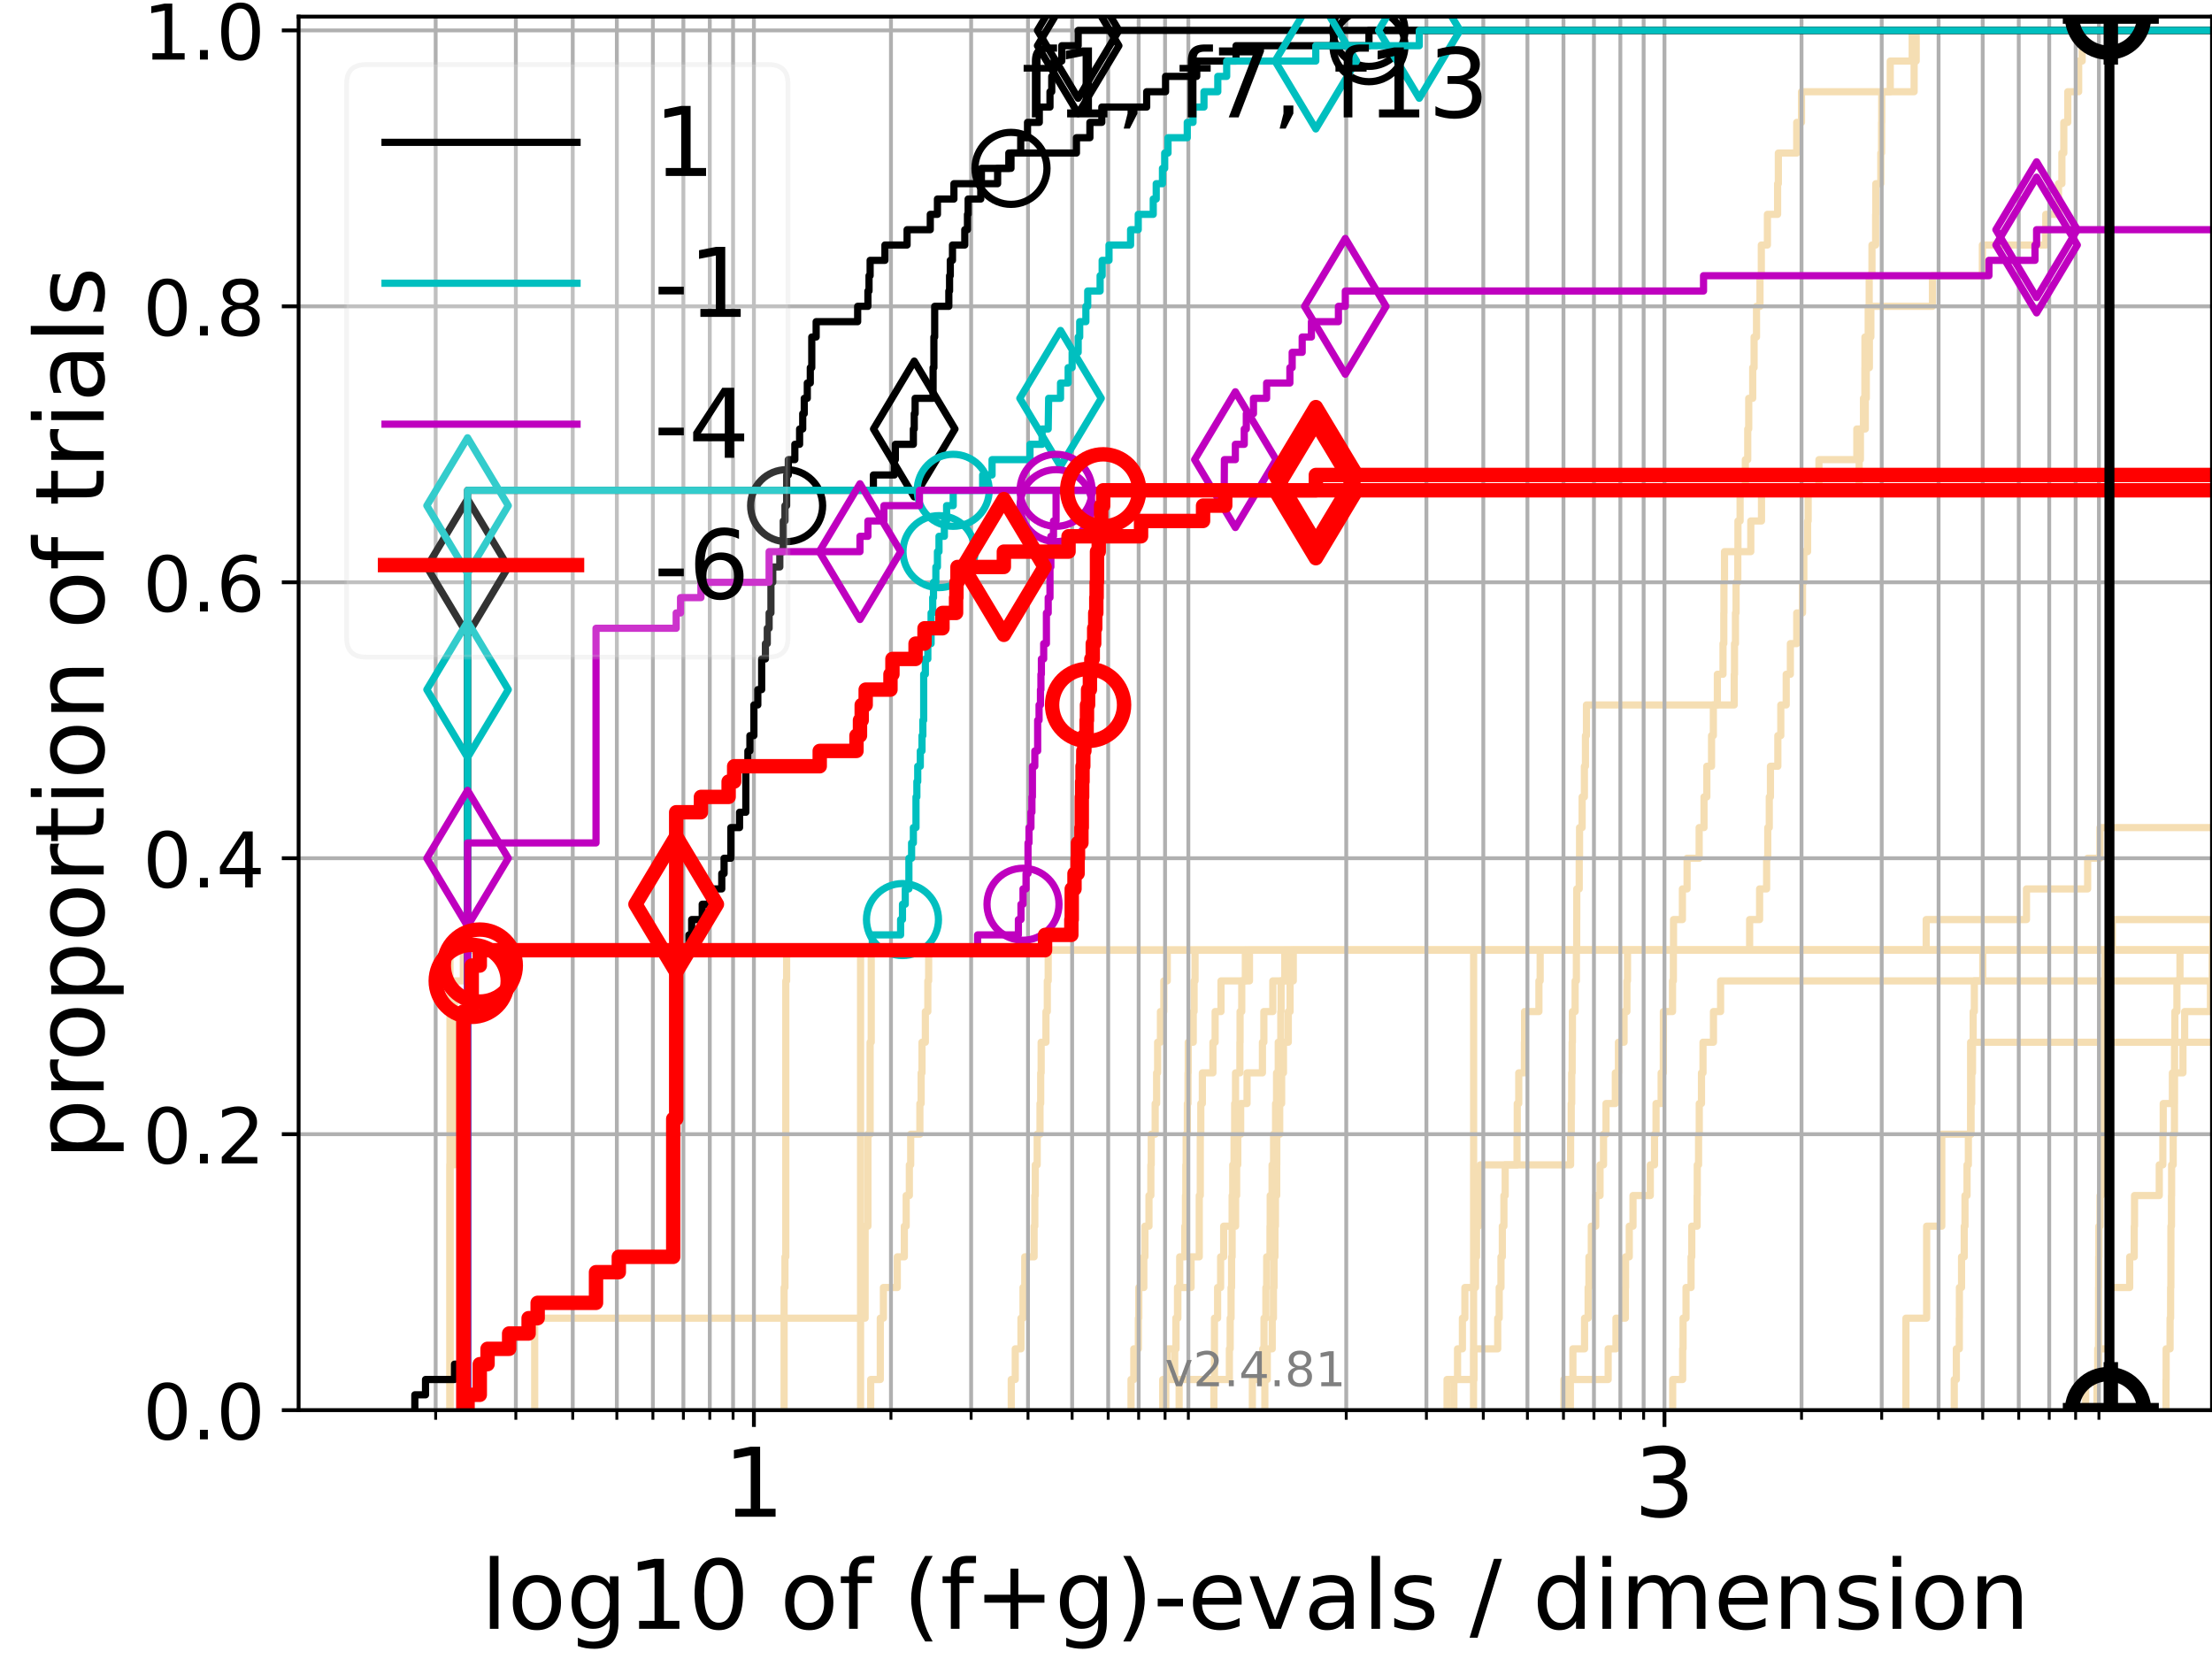 <?xml version="1.0" encoding="utf-8" standalone="no"?>
<!DOCTYPE svg PUBLIC "-//W3C//DTD SVG 1.1//EN"
  "http://www.w3.org/Graphics/SVG/1.1/DTD/svg11.dtd">
<!-- Created with matplotlib (https://matplotlib.org/) -->
<svg height="345.6pt" version="1.1" viewBox="0 0 460.8 345.6" width="460.8pt" xmlns="http://www.w3.org/2000/svg" xmlns:xlink="http://www.w3.org/1999/xlink">
 <defs>
  <style type="text/css">*{stroke-linecap:butt;stroke-linejoin:round;}</style>
 </defs>
 <g id="figure_1">
  <g id="patch_1">
   <path d="M 0 345.6 
L 460.8 345.6 
L 460.8 0 
L 0 0 
z
" style="fill:#ffffff;"/>
  </g>
  <g id="axes_1">
   <g id="patch_2">
    <path d="M 62.208 293.76 
L 460.8 293.76 
L 460.8 3.456 
L 62.208 3.456 
z
" style="fill:#ffffff;"/>
   </g>
   <g id="line2d_1">
    <path clip-path="url(#p9119a101b6)" d="M 179.271 293.76 
L 179.271 287.373 
L 179.271 287.373 
L 179.271 280.985 
L 179.271 280.985 
L 179.271 274.598 
L 179.271 274.598 
L 179.271 268.211 
L 179.271 268.211 
L 179.271 261.823 
L 179.271 261.823 
L 179.271 255.436 
L 179.271 255.436 
L 179.271 249.049 
L 179.271 249.049 
L 179.271 242.661 
L 179.271 242.661 
L 179.271 236.274 
L 179.271 236.274 
L 179.271 229.887 
L 179.271 229.887 
L 179.271 223.499 
L 179.271 223.499 
L 179.271 217.112 
L 179.271 217.112 
L 179.271 210.725 
L 179.271 210.725 
L 179.271 204.337 
L 179.271 204.337 
L 179.271 197.95 
L 179.271 197.95 
L 179.271 197.95 
L 460.8 197.95 
" style="fill:none;stroke:#f5deb3;stroke-linecap:square;stroke-width:1.5;"/>
   </g>
   <g id="line2d_2">
    <path clip-path="url(#p9119a101b6)" d="M 397.042 293.76 
L 397.042 274.598 
L 401.358 274.598 
L 401.358 255.436 
L 404.507 255.436 
L 404.507 236.274 
L 410.515 236.274 
L 410.515 217.112 
L 410.515 217.112 
L 410.515 217.112 
L 460.8 217.112 
" style="fill:none;stroke:#f5deb3;stroke-linecap:square;stroke-width:1.5;"/>
   </g>
   <g id="line2d_3">
    <path clip-path="url(#p9119a101b6)" d="M 163.343 293.76 
L 163.343 287.373 
L 163.343 287.373 
L 163.343 280.985 
L 163.343 280.985 
L 163.343 274.598 
L 163.343 274.598 
L 163.343 268.211 
L 163.519 268.211 
L 163.519 261.823 
L 163.695 261.823 
L 163.695 255.436 
L 163.695 255.436 
L 163.695 249.049 
L 163.695 249.049 
L 163.695 242.661 
L 163.695 242.661 
L 163.695 236.274 
L 163.695 236.274 
L 163.695 229.887 
L 163.695 229.887 
L 163.695 223.499 
L 163.695 223.499 
L 163.695 217.112 
L 163.695 217.112 
L 163.695 210.725 
L 163.695 210.725 
L 163.695 204.337 
L 163.87 204.337 
L 163.87 197.95 
L 163.87 197.95 
L 163.87 197.95 
L 460.8 197.95 
" style="fill:none;stroke:#f5deb3;stroke-linecap:square;stroke-width:1.5;"/>
   </g>
   <g id="line2d_4">
    <path clip-path="url(#p9119a101b6)" d="M 242.859 293.76 
L 242.859 287.373 
L 244.715 287.373 
L 244.715 280.985 
L 244.983 280.985 
L 244.983 274.598 
L 245.299 274.598 
L 245.299 268.211 
L 245.756 268.211 
L 245.756 261.823 
L 246.818 261.823 
L 246.818 255.436 
L 246.957 255.436 
L 246.957 249.049 
L 247.027 249.049 
L 247.027 242.661 
L 247.096 242.661 
L 247.096 236.274 
L 247.35 236.274 
L 247.35 229.887 
L 247.488 229.887 
L 247.488 223.499 
L 247.534 223.499 
L 247.534 217.112 
L 248.574 217.112 
L 248.574 210.725 
L 248.752 210.725 
L 248.752 204.337 
L 248.951 204.337 
L 248.951 197.95 
L 401.26 197.95 
L 401.26 191.563 
L 422.153 191.563 
L 422.153 185.175 
L 434.896 185.175 
L 434.896 178.788 
L 437.453 178.788 
L 437.453 172.401 
L 437.453 172.401 
L 437.453 172.401 
L 460.8 172.401 
" style="fill:none;stroke:#f5deb3;stroke-linecap:square;stroke-width:1.5;"/>
   </g>
   <g id="line2d_5"/>
   <g id="line2d_6"/>
   <g id="line2d_7">
    <path clip-path="url(#p9119a101b6)" d="M 263.488 293.76 
L 263.488 287.373 
L 263.998 287.373 
L 263.998 280.985 
L 265.029 280.985 
L 265.029 274.598 
L 265.282 274.598 
L 265.282 268.211 
L 265.401 268.211 
L 265.401 261.823 
L 265.594 261.823 
L 265.594 255.436 
L 265.697 255.436 
L 265.697 249.049 
L 265.961 249.049 
L 265.961 242.661 
L 265.976 242.661 
L 265.976 236.274 
L 266.586 236.274 
L 266.586 229.887 
L 266.988 229.887 
L 266.988 223.499 
L 267.371 223.499 
L 267.371 217.112 
L 268.377 217.112 
L 268.377 210.725 
L 268.748 210.725 
L 268.748 204.337 
L 268.939 204.337 
L 268.939 197.95 
L 461.8 197.95 
" style="fill:none;stroke:#f5deb3;stroke-linecap:square;stroke-width:1.5;"/>
   </g>
   <g id="line2d_8">
    <path clip-path="url(#p9119a101b6)" d="M 436.849 293.76 
L 436.849 287.373 
L 436.991 287.373 
L 436.991 280.985 
L 437.166 280.985 
L 437.166 274.598 
L 437.173 274.598 
L 437.173 268.211 
L 437.194 268.211 
L 437.194 261.823 
L 437.238 261.823 
L 437.238 255.436 
L 437.472 255.436 
L 437.472 249.049 
L 437.747 249.049 
L 437.747 242.661 
L 437.784 242.661 
L 437.784 236.274 
L 437.871 236.274 
L 437.871 229.887 
L 438.032 229.887 
L 438.032 223.499 
L 438.059 223.499 
L 438.059 217.112 
L 438.068 217.112 
L 438.068 210.725 
L 438.37 210.725 
L 438.37 204.337 
L 438.526 204.337 
L 438.526 197.95 
L 438.526 197.95 
L 438.526 197.95 
L 460.8 197.95 
" style="fill:none;stroke:#f5deb3;stroke-linecap:square;stroke-width:1.5;"/>
   </g>
   <g id="line2d_9">
    <path clip-path="url(#p9119a101b6)" d="M 260.89 293.76 
L 260.89 287.373 
L 263.05 287.373 
L 263.05 280.985 
L 263.316 280.985 
L 263.316 274.598 
L 263.705 274.598 
L 263.705 268.211 
L 263.875 268.211 
L 263.875 261.823 
L 264.562 261.823 
L 264.562 255.436 
L 264.607 255.436 
L 264.607 249.049 
L 264.999 249.049 
L 264.999 242.661 
L 265.312 242.661 
L 265.312 236.274 
L 265.726 236.274 
L 265.726 229.887 
L 265.932 229.887 
L 265.932 223.499 
L 266.282 223.499 
L 266.282 217.112 
L 266.816 217.112 
L 266.816 210.725 
L 266.873 210.725 
L 266.873 204.337 
L 269.413 204.337 
L 269.413 197.95 
L 364.479 197.95 
L 364.479 191.563 
L 366.557 191.563 
L 366.557 185.175 
L 368.02 185.175 
L 368.02 178.788 
L 368.259 178.788 
L 368.259 172.401 
L 368.572 172.401 
L 368.572 166.013 
L 368.816 166.013 
L 368.816 159.626 
L 370.358 159.626 
L 370.358 153.239 
L 370.975 153.239 
L 370.975 146.851 
L 372.1 146.851 
L 372.1 140.464 
L 372.967 140.464 
L 372.967 134.077 
L 374.293 134.077 
L 374.293 127.69 
L 375.496 127.69 
L 375.496 121.302 
L 375.77 121.302 
L 375.77 114.915 
L 376.557 114.915 
L 376.557 108.528 
L 376.673 108.528 
L 376.673 102.14 
L 378.92 102.14 
L 378.92 95.753 
L 386.812 95.753 
L 386.812 89.366 
L 388.575 89.366 
L 388.575 82.978 
L 388.784 82.978 
L 388.784 76.591 
L 389.426 76.591 
L 389.426 70.204 
L 389.735 70.204 
L 389.735 63.816 
L 402.564 63.816 
L 402.564 57.429 
L 412.962 57.429 
L 412.962 51.042 
L 426.171 51.042 
L 426.171 44.654 
L 428.82 44.654 
L 428.82 38.267 
L 429.531 38.267 
L 429.531 31.88 
L 429.93 31.88 
L 429.93 25.492 
L 430.76 25.492 
L 430.76 19.105 
L 433.024 19.105 
L 433.024 12.718 
L 433.752 12.718 
L 433.752 6.33 
L 433.752 6.33 
L 433.752 6.33 
L 460.8 6.33 
" style="fill:none;stroke:#f5deb3;stroke-linecap:square;stroke-width:1.5;"/>
   </g>
   <g id="line2d_10">
    <path clip-path="url(#p9119a101b6)" style="fill:none;stroke:#f5deb3;stroke-linecap:square;stroke-width:1.5;"/>
   </g>
   <g id="line2d_11">
    <path clip-path="url(#p9119a101b6)" d="M 235.615 293.76 
L 235.615 287.373 
L 236.192 287.373 
L 236.192 280.985 
L 237.146 280.985 
L 237.146 274.598 
L 237.234 274.598 
L 237.234 268.211 
L 238.279 268.211 
L 238.279 261.823 
L 238.508 261.823 
L 238.508 255.436 
L 239.354 255.436 
L 239.354 249.049 
L 239.743 249.049 
L 239.743 242.661 
L 239.826 242.661 
L 239.826 236.274 
L 240.646 236.274 
L 240.646 229.887 
L 240.943 229.887 
L 240.943 223.499 
L 241.157 223.499 
L 241.157 217.112 
L 241.741 217.112 
L 241.741 210.725 
L 242.447 210.725 
L 242.447 204.337 
L 243.166 204.337 
L 243.166 197.95 
L 461.8 197.95 
" style="fill:none;stroke:#f5deb3;stroke-linecap:square;stroke-width:1.5;"/>
   </g>
   <g id="line2d_12">
    <path clip-path="url(#p9119a101b6)" d="M 93.738 293.76 
L 93.738 287.373 
L 93.738 287.373 
L 93.738 280.985 
L 93.738 280.985 
L 93.738 274.598 
L 93.738 274.598 
L 93.738 268.211 
L 93.738 268.211 
L 93.738 261.823 
L 93.738 261.823 
L 93.738 255.436 
L 93.738 255.436 
L 93.738 249.049 
L 93.738 249.049 
L 93.738 242.661 
L 93.738 242.661 
L 93.738 236.274 
L 93.738 236.274 
L 93.738 229.887 
L 93.738 229.887 
L 93.738 223.499 
L 93.738 223.499 
L 93.738 217.112 
L 93.738 217.112 
L 93.738 210.725 
L 93.738 210.725 
L 93.738 204.337 
L 93.738 204.337 
L 93.738 197.95 
L 93.738 197.95 
L 93.738 197.95 
L 460.8 197.95 
" style="fill:none;stroke:#f5deb3;stroke-linecap:square;stroke-width:1.5;"/>
   </g>
   <g id="line2d_13"/>
   <g id="line2d_14">
    <path clip-path="url(#p9119a101b6)" d="M 210.664 293.76 
L 210.664 287.373 
L 211.496 287.373 
L 211.496 280.985 
L 212.687 280.985 
L 212.687 274.598 
L 213.111 274.598 
L 213.111 268.211 
L 213.479 268.211 
L 213.479 261.823 
L 215.422 261.823 
L 215.422 255.436 
L 215.571 255.436 
L 215.571 249.049 
L 215.67 249.049 
L 215.67 242.661 
L 216.066 242.661 
L 216.066 236.274 
L 216.651 236.274 
L 216.651 229.887 
L 216.796 229.887 
L 216.796 223.499 
L 216.893 223.499 
L 216.893 217.112 
L 217.892 217.112 
L 217.892 210.725 
L 218.173 210.725 
L 218.173 204.337 
L 218.36 204.337 
L 218.36 197.95 
L 218.36 197.95 
L 218.36 197.95 
L 460.8 197.95 
" style="fill:none;stroke:#f5deb3;stroke-linecap:square;stroke-width:1.5;"/>
   </g>
   <g id="line2d_15"/>
   <g id="line2d_16">
    <path clip-path="url(#p9119a101b6)" d="M 327.136 293.76 
L 327.136 287.373 
L 327.663 287.373 
L 327.663 280.985 
L 330.091 280.985 
L 330.091 274.598 
L 330.834 274.598 
L 330.834 268.211 
L 331.006 268.211 
L 331.006 261.823 
L 331.501 261.823 
L 331.501 255.436 
L 332.421 255.436 
L 332.421 249.049 
L 333.318 249.049 
L 333.318 242.661 
L 334.042 242.661 
L 334.042 236.274 
L 334.563 236.274 
L 334.563 229.887 
L 336.504 229.887 
L 336.504 223.499 
L 337.153 223.499 
L 337.153 217.112 
L 338.322 217.112 
L 338.322 210.725 
L 338.914 210.725 
L 338.914 204.337 
L 339.038 204.337 
L 339.038 197.95 
L 339.038 197.95 
L 339.038 197.95 
L 460.8 197.95 
" style="fill:none;stroke:#f5deb3;stroke-linecap:square;stroke-width:1.5;"/>
   </g>
   <g id="line2d_17">
    <path clip-path="url(#p9119a101b6)" d="M 434.482 293.76 
L 434.482 287.373 
L 437.173 287.373 
L 437.173 280.985 
L 439.246 280.985 
L 439.246 274.598 
L 439.48 274.598 
L 439.48 268.211 
L 443.654 268.211 
L 443.654 261.823 
L 444.598 261.823 
L 444.598 255.436 
L 444.66 255.436 
L 444.66 249.049 
L 449.815 249.049 
L 449.815 242.661 
L 450.556 242.661 
L 450.556 236.274 
L 450.639 236.274 
L 450.639 229.887 
L 452.551 229.887 
L 452.551 223.499 
L 454.748 223.499 
L 454.748 217.112 
L 455.106 217.112 
L 455.106 210.725 
L 460.489 210.725 
L 460.489 204.337 
L 460.848 204.337 
L 460.848 197.95 
L 460.968 197.95 
L 460.968 191.563 
L 461.8 191.563 
" style="fill:none;stroke:#f5deb3;stroke-linecap:square;stroke-width:1.5;"/>
   </g>
   <g id="line2d_18">
    <path clip-path="url(#p9119a101b6)" d="M 93.738 293.76 
L 93.738 287.373 
L 93.738 287.373 
L 93.738 280.985 
L 93.738 280.985 
L 93.738 274.598 
L 93.738 274.598 
L 93.738 268.211 
L 93.738 268.211 
L 93.738 261.823 
L 93.738 261.823 
L 93.738 255.436 
L 93.738 255.436 
L 93.738 249.049 
L 93.738 249.049 
L 93.738 242.661 
L 94.685 242.661 
L 94.685 236.274 
L 94.685 236.274 
L 94.685 229.887 
L 94.685 229.887 
L 94.685 223.499 
L 94.685 223.499 
L 94.685 217.112 
L 94.685 217.112 
L 94.685 210.725 
L 94.685 210.725 
L 94.685 204.337 
L 96.516 204.337 
L 96.516 197.95 
L 96.516 197.95 
L 96.516 197.95 
L 460.8 197.95 
" style="fill:none;stroke:#f5deb3;stroke-linecap:square;stroke-width:1.5;"/>
   </g>
   <g id="line2d_19">
    <path clip-path="url(#p9119a101b6)" d="M 407.108 293.76 
L 407.108 287.373 
L 407.543 287.373 
L 407.543 280.985 
L 408.158 280.985 
L 408.158 274.598 
L 408.179 274.598 
L 408.179 268.211 
L 408.626 268.211 
L 408.626 261.823 
L 409.187 261.823 
L 409.187 255.436 
L 409.346 255.436 
L 409.346 249.049 
L 409.769 249.049 
L 409.769 242.661 
L 410.044 242.661 
L 410.044 236.274 
L 410.596 236.274 
L 410.596 229.887 
L 410.747 229.887 
L 410.747 223.499 
L 410.908 223.499 
L 410.908 217.112 
L 411.047 217.112 
L 411.047 210.725 
L 411.294 210.725 
L 411.294 204.337 
L 413.047 204.337 
L 413.047 197.95 
L 413.047 197.95 
L 413.047 197.95 
L 460.8 197.95 
" style="fill:none;stroke:#f5deb3;stroke-linecap:square;stroke-width:1.5;"/>
   </g>
   <g id="line2d_20">
    <path clip-path="url(#p9119a101b6)" d="M 242.213 293.76 
L 242.213 287.373 
L 243.166 287.373 
L 243.166 280.985 
L 244.959 280.985 
L 244.959 274.598 
L 245.371 274.598 
L 245.371 268.211 
L 248.125 268.211 
L 248.125 261.823 
L 249.827 261.823 
L 249.827 255.436 
L 249.827 255.436 
L 249.827 249.049 
L 250.043 249.049 
L 250.043 242.661 
L 250.043 242.661 
L 250.043 236.274 
L 250.15 236.274 
L 250.15 229.887 
L 250.472 229.887 
L 250.472 223.499 
L 252.672 223.499 
L 252.672 217.112 
L 253.134 217.112 
L 253.134 210.725 
L 254.355 210.725 
L 254.355 204.337 
L 260.289 204.337 
L 260.289 197.95 
L 260.289 197.95 
L 260.289 197.95 
L 460.8 197.95 
" style="fill:none;stroke:#f5deb3;stroke-linecap:square;stroke-width:1.5;"/>
   </g>
   <g id="line2d_21">
    <path clip-path="url(#p9119a101b6)" d="M 306.961 293.76 
L 306.961 287.373 
L 306.967 287.373 
L 306.967 280.985 
L 306.972 280.985 
L 306.972 274.598 
L 306.977 274.598 
L 306.977 268.211 
L 306.977 268.211 
L 306.977 261.823 
L 306.977 261.823 
L 306.977 255.436 
L 306.977 255.436 
L 306.977 249.049 
L 306.977 249.049 
L 306.977 242.661 
L 306.983 242.661 
L 306.983 236.274 
L 306.983 236.274 
L 306.983 229.887 
L 306.983 229.887 
L 306.983 223.499 
L 306.983 223.499 
L 306.983 217.112 
L 306.983 217.112 
L 306.983 210.725 
L 306.983 210.725 
L 306.983 204.337 
L 306.983 204.337 
L 306.983 197.95 
L 306.983 197.95 
L 306.983 197.95 
L 460.8 197.95 
" style="fill:none;stroke:#f5deb3;stroke-linecap:square;stroke-width:1.5;"/>
   </g>
   <g id="line2d_22">
    <path clip-path="url(#p9119a101b6)" d="M 245.636 293.76 
L 245.636 287.373 
L 252.994 287.373 
L 252.994 280.985 
L 252.994 280.985 
L 252.994 274.598 
L 253.65 274.598 
L 253.65 268.211 
L 254.277 268.211 
L 254.277 261.823 
L 254.914 261.823 
L 254.914 255.436 
L 257.402 255.436 
L 257.402 249.049 
L 257.617 249.049 
L 257.617 242.661 
L 257.85 242.661 
L 257.85 236.274 
L 258.451 236.274 
L 258.451 229.887 
L 259.782 229.887 
L 259.782 223.499 
L 262.987 223.499 
L 262.987 217.112 
L 263.285 217.112 
L 263.285 210.725 
L 265.148 210.725 
L 265.148 204.337 
L 267.639 204.337 
L 267.639 197.95 
L 267.639 197.95 
L 267.639 197.95 
L 460.8 197.95 
" style="fill:none;stroke:#f5deb3;stroke-linecap:square;stroke-width:1.5;"/>
   </g>
   <g id="line2d_23">
    <path clip-path="url(#p9119a101b6)" d="M 348.453 293.76 
L 348.453 287.373 
L 350.528 287.373 
L 350.528 280.985 
L 350.612 280.985 
L 350.612 274.598 
L 351.23 274.598 
L 351.23 268.211 
L 352.28 268.211 
L 352.28 261.823 
L 352.429 261.823 
L 352.429 255.436 
L 353.539 255.436 
L 353.539 249.049 
L 353.572 249.049 
L 353.572 242.661 
L 353.842 242.661 
L 353.842 236.274 
L 353.985 236.274 
L 353.985 229.887 
L 354.451 229.887 
L 354.451 223.499 
L 354.767 223.499 
L 354.767 217.112 
L 356.946 217.112 
L 356.946 210.725 
L 358.433 210.725 
L 358.433 204.337 
L 358.433 204.337 
L 358.433 204.337 
L 460.8 204.337 
" style="fill:none;stroke:#f5deb3;stroke-linecap:square;stroke-width:1.5;"/>
   </g>
   <g id="line2d_24">
    <path clip-path="url(#p9119a101b6)" d="M 325.795 293.76 
L 325.795 287.373 
L 335.011 287.373 
L 335.011 280.985 
L 336.636 280.985 
L 336.636 274.598 
L 338.591 274.598 
L 338.591 268.211 
L 338.629 268.211 
L 338.629 261.823 
L 339.404 261.823 
L 339.404 255.436 
L 340.184 255.436 
L 340.184 249.049 
L 343.789 249.049 
L 343.789 242.661 
L 344.669 242.661 
L 344.669 236.274 
L 344.982 236.274 
L 344.982 229.887 
L 346.049 229.887 
L 346.049 223.499 
L 346.497 223.499 
L 346.497 217.112 
L 346.513 217.112 
L 346.513 210.725 
L 348.419 210.725 
L 348.419 204.337 
L 348.595 204.337 
L 348.595 197.95 
L 348.624 197.95 
L 348.624 191.563 
L 350.475 191.563 
L 350.475 185.175 
L 351.451 185.175 
L 351.451 178.788 
L 353.965 178.788 
L 353.965 172.401 
L 354.978 172.401 
L 354.978 166.013 
L 355.566 166.013 
L 355.566 159.626 
L 356.547 159.626 
L 356.547 153.239 
L 356.922 153.239 
L 356.922 146.851 
L 357.758 146.851 
L 357.758 140.464 
L 358.932 140.464 
L 358.932 134.077 
L 359.099 134.077 
L 359.099 127.69 
L 359.128 127.69 
L 359.128 121.302 
L 359.245 121.302 
L 359.245 114.915 
L 364.723 114.915 
L 364.723 108.528 
L 366.95 108.528 
L 366.95 102.14 
L 387.298 102.14 
L 387.298 95.753 
L 387.557 95.753 
L 387.557 89.366 
L 388.194 89.366 
L 388.194 82.978 
L 388.489 82.978 
L 388.489 76.591 
L 388.501 76.591 
L 388.501 70.204 
L 389.18 70.204 
L 389.18 63.816 
L 389.388 63.816 
L 389.388 57.429 
L 389.967 57.429 
L 389.967 51.042 
L 390.729 51.042 
L 390.729 44.654 
L 390.761 44.654 
L 390.761 38.267 
L 391.808 38.267 
L 391.808 31.88 
L 391.965 31.88 
L 391.965 25.492 
L 391.994 25.492 
L 391.994 19.105 
L 393.771 19.105 
L 393.771 12.718 
L 398.345 12.718 
L 398.345 6.33 
L 398.345 6.33 
L 398.345 6.33 
L 460.8 6.33 
" style="fill:none;stroke:#f5deb3;stroke-linecap:square;stroke-width:1.5;"/>
   </g>
   <g id="line2d_25">
    <path clip-path="url(#p9119a101b6)" d="M 451.22 293.76 
L 451.22 287.373 
L 451.247 287.373 
L 451.247 280.985 
L 452.065 280.985 
L 452.065 274.598 
L 452.177 274.598 
L 452.177 268.211 
L 452.233 268.211 
L 452.233 261.823 
L 452.242 261.823 
L 452.242 255.436 
L 452.356 255.436 
L 452.356 249.049 
L 452.387 249.049 
L 452.387 242.661 
L 452.715 242.661 
L 452.715 236.274 
L 452.978 236.274 
L 452.978 229.887 
L 452.992 229.887 
L 452.992 223.499 
L 453.002 223.499 
L 453.002 217.112 
L 453.066 217.112 
L 453.066 210.725 
L 453.494 210.725 
L 453.494 204.337 
L 454.13 204.337 
L 454.13 197.95 
L 454.13 197.95 
L 454.13 197.95 
L 460.8 197.95 
" style="fill:none;stroke:#f5deb3;stroke-linecap:square;stroke-width:1.5;"/>
   </g>
   <g id="line2d_26">
    <path clip-path="url(#p9119a101b6)" d="M 302.87 293.76 
L 302.87 287.373 
L 307.048 287.373 
L 307.048 280.985 
L 312.001 280.985 
L 312.001 274.598 
L 312.311 274.598 
L 312.311 268.211 
L 312.68 268.211 
L 312.68 261.823 
L 312.962 261.823 
L 312.962 255.436 
L 313.292 255.436 
L 313.292 249.049 
L 313.56 249.049 
L 313.56 242.661 
L 316.025 242.661 
L 316.025 236.274 
L 316.072 236.274 
L 316.072 229.887 
L 316.383 229.887 
L 316.383 223.499 
L 317.563 223.499 
L 317.563 217.112 
L 317.596 217.112 
L 317.596 210.725 
L 320.586 210.725 
L 320.586 204.337 
L 320.845 204.337 
L 320.845 197.95 
L 461.8 197.95 
" style="fill:none;stroke:#f5deb3;stroke-linecap:square;stroke-width:1.5;"/>
   </g>
   <g id="line2d_27">
    <path clip-path="url(#p9119a101b6)" d="M 252.873 293.76 
L 252.873 287.373 
L 256.102 287.373 
L 256.102 280.985 
L 256.269 280.985 
L 256.269 274.598 
L 256.454 274.598 
L 256.454 268.211 
L 256.564 268.211 
L 256.564 261.823 
L 256.675 261.823 
L 256.675 255.436 
L 256.675 255.436 
L 256.675 249.049 
L 256.803 249.049 
L 256.803 242.661 
L 257.076 242.661 
L 257.076 236.274 
L 257.203 236.274 
L 257.203 229.887 
L 257.384 229.887 
L 257.384 223.499 
L 258.293 223.499 
L 258.293 217.112 
L 258.328 217.112 
L 258.328 210.725 
L 258.679 210.725 
L 258.679 204.337 
L 259.423 204.337 
L 259.423 197.95 
L 440.031 197.95 
L 440.031 191.563 
L 440.031 191.563 
L 440.031 191.563 
L 460.8 191.563 
" style="fill:none;stroke:#f5deb3;stroke-linecap:square;stroke-width:1.5;"/>
   </g>
   <g id="line2d_28">
    <path clip-path="url(#p9119a101b6)" d="M 301.447 293.76 
L 301.447 287.373 
L 303.633 287.373 
L 303.633 280.985 
L 304.647 280.985 
L 304.647 274.598 
L 305.164 274.598 
L 305.164 268.211 
L 307.376 268.211 
L 307.376 261.823 
L 307.589 261.823 
L 307.589 255.436 
L 307.987 255.436 
L 307.987 249.049 
L 308.365 249.049 
L 308.365 242.661 
L 327.186 242.661 
L 327.186 236.274 
L 327.318 236.274 
L 327.318 229.887 
L 327.417 229.887 
L 327.417 223.499 
L 327.509 223.499 
L 327.509 217.112 
L 327.565 217.112 
L 327.565 210.725 
L 328.125 210.725 
L 328.125 204.337 
L 328.39 204.337 
L 328.39 197.95 
L 328.454 197.95 
L 328.454 191.563 
L 328.47 191.563 
L 328.47 185.175 
L 328.981 185.175 
L 328.981 178.788 
L 329.05 178.788 
L 329.05 172.401 
L 329.588 172.401 
L 329.588 166.013 
L 330.057 166.013 
L 330.057 159.626 
L 330.279 159.626 
L 330.279 153.239 
L 330.487 153.239 
L 330.487 146.851 
L 361.27 146.851 
L 361.27 140.464 
L 361.332 140.464 
L 361.332 134.077 
L 361.528 134.077 
L 361.528 127.69 
L 361.654 127.69 
L 361.654 121.302 
L 362.014 121.302 
L 362.014 114.915 
L 362.047 114.915 
L 362.047 108.528 
L 362.496 108.528 
L 362.496 102.14 
L 363.588 102.14 
L 363.588 95.753 
L 364.085 95.753 
L 364.085 89.366 
L 364.292 89.366 
L 364.292 82.978 
L 365.119 82.978 
L 365.119 76.591 
L 365.411 76.591 
L 365.411 70.204 
L 365.914 70.204 
L 365.914 63.816 
L 366.638 63.816 
L 366.638 57.429 
L 366.915 57.429 
L 366.915 51.042 
L 368.185 51.042 
L 368.185 44.654 
L 370.307 44.654 
L 370.307 38.267 
L 370.465 38.267 
L 370.465 31.88 
L 374.289 31.88 
L 374.289 25.492 
L 375.287 25.492 
L 375.287 19.105 
L 398.747 19.105 
L 398.747 12.718 
L 399.176 12.718 
L 399.176 6.33 
L 399.176 6.33 
L 399.176 6.33 
L 460.8 6.33 
" style="fill:none;stroke:#f5deb3;stroke-linecap:square;stroke-width:1.5;"/>
   </g>
   <g id="line2d_29">
    <path clip-path="url(#p9119a101b6)" d="M 111.386 293.76 
L 111.386 287.373 
L 111.386 287.373 
L 111.386 280.985 
L 111.386 280.985 
L 111.386 274.598 
L 180.22 274.598 
L 180.22 268.211 
L 180.22 268.211 
L 180.22 261.823 
L 180.22 261.823 
L 180.22 255.436 
L 180.803 255.436 
L 180.803 249.049 
L 180.803 249.049 
L 180.803 242.661 
L 180.803 242.661 
L 180.803 236.274 
L 181.263 236.274 
L 181.263 229.887 
L 181.263 229.887 
L 181.263 223.499 
L 181.263 223.499 
L 181.263 217.112 
L 181.491 217.112 
L 181.491 210.725 
L 181.491 210.725 
L 181.491 204.337 
L 181.491 204.337 
L 181.491 197.95 
L 181.491 197.95 
L 181.491 197.95 
L 460.8 197.95 
" style="fill:none;stroke:#f5deb3;stroke-linecap:square;stroke-width:1.5;"/>
   </g>
   <g id="line2d_30">
    <path clip-path="url(#p9119a101b6)" d="M 181.378 293.76 
L 181.378 287.373 
L 183.382 287.373 
L 183.382 280.985 
L 183.382 280.985 
L 183.382 274.598 
L 184.029 274.598 
L 184.029 268.211 
L 186.921 268.211 
L 186.921 261.823 
L 188.39 261.823 
L 188.39 255.436 
L 188.773 255.436 
L 188.773 249.049 
L 189.435 249.049 
L 189.435 242.661 
L 189.716 242.661 
L 189.716 236.274 
L 191.628 236.274 
L 191.628 229.887 
L 191.894 229.887 
L 191.894 223.499 
L 192.07 223.499 
L 192.07 217.112 
L 192.768 217.112 
L 192.768 210.725 
L 193.284 210.725 
L 193.284 204.337 
L 193.455 204.337 
L 193.455 197.95 
L 193.455 197.95 
L 193.455 197.95 
L 460.8 197.95 
" style="fill:none;stroke:#f5deb3;stroke-linecap:square;stroke-width:1.5;"/>
   </g>
   <g id="matplotlib.axis_1">
    <g id="xtick_1">
     <g id="line2d_31">
      <path clip-path="url(#p9119a101b6)" d="M 157.052 293.76 
L 157.052 3.456 
" style="fill:none;stroke:#b0b0b0;stroke-linecap:square;stroke-width:0.8;"/>
     </g>
     <g id="line2d_32">
      <defs>
       <path d="M 0 0 
L 0 3.5 
" id="mf603ebf930" style="stroke:#000000;stroke-width:0.8;"/>
      </defs>
      <g>
       <use style="stroke:#000000;stroke-width:0.8;" x="157.052" xlink:href="#mf603ebf930" y="293.76"/>
      </g>
     </g>
     <g id="text_1">
      <!-- 1 -->
      <g transform="translate(150.69 315.957)scale(0.2 -0.2)">
       <defs>
        <path d="M 12.406 8.297 
L 28.516 8.297 
L 28.516 63.922 
L 10.984 60.406 
L 10.984 69.391 
L 28.422 72.906 
L 38.281 72.906 
L 38.281 8.297 
L 54.391 8.297 
L 54.391 0 
L 12.406 0 
z
" id="DejaVuSans-49"/>
       </defs>
       <use xlink:href="#DejaVuSans-49"/>
      </g>
     </g>
    </g>
    <g id="xtick_2">
     <g id="line2d_33">
      <path clip-path="url(#p9119a101b6)" d="M 346.741 293.76 
L 346.741 3.456 
" style="fill:none;stroke:#b0b0b0;stroke-linecap:square;stroke-width:0.8;"/>
     </g>
     <g id="line2d_34">
      <g>
       <use style="stroke:#000000;stroke-width:0.8;" x="346.741" xlink:href="#mf603ebf930" y="293.76"/>
      </g>
     </g>
     <g id="text_2">
      <!-- 3 -->
      <g transform="translate(340.378 315.957)scale(0.2 -0.2)">
       <defs>
        <path d="M 40.578 39.312 
Q 47.656 37.797 51.625 33 
Q 55.609 28.219 55.609 21.188 
Q 55.609 10.406 48.188 4.484 
Q 40.766 -1.422 27.094 -1.422 
Q 22.516 -1.422 17.656 -0.516 
Q 12.797 0.391 7.625 2.203 
L 7.625 11.719 
Q 11.719 9.328 16.594 8.109 
Q 21.484 6.891 26.812 6.891 
Q 36.078 6.891 40.938 10.547 
Q 45.797 14.203 45.797 21.188 
Q 45.797 27.641 41.281 31.266 
Q 36.766 34.906 28.719 34.906 
L 20.219 34.906 
L 20.219 43.016 
L 29.109 43.016 
Q 36.375 43.016 40.234 45.922 
Q 44.094 48.828 44.094 54.297 
Q 44.094 59.906 40.109 62.906 
Q 36.141 65.922 28.719 65.922 
Q 24.656 65.922 20.016 65.031 
Q 15.375 64.156 9.812 62.312 
L 9.812 71.094 
Q 15.438 72.656 20.344 73.438 
Q 25.25 74.219 29.594 74.219 
Q 40.828 74.219 47.359 69.109 
Q 53.906 64.016 53.906 55.328 
Q 53.906 49.266 50.438 45.094 
Q 46.969 40.922 40.578 39.312 
z
" id="DejaVuSans-51"/>
       </defs>
       <use xlink:href="#DejaVuSans-51"/>
      </g>
     </g>
    </g>
    <g id="xtick_3">
     <g id="line2d_35">
      <path clip-path="url(#p9119a101b6)" d="M 90.759 293.76 
L 90.759 3.456 
" style="fill:none;stroke:#b0b0b0;stroke-linecap:square;stroke-width:0.8;"/>
     </g>
     <g id="line2d_36">
      <defs>
       <path d="M 0 0 
L 0 2 
" id="m394baa13f8" style="stroke:#000000;stroke-width:0.6;"/>
      </defs>
      <g>
       <use style="stroke:#000000;stroke-width:0.6;" x="90.759" xlink:href="#m394baa13f8" y="293.76"/>
      </g>
     </g>
    </g>
    <g id="xtick_4">
     <g id="line2d_37">
      <path clip-path="url(#p9119a101b6)" d="M 107.46 293.76 
L 107.46 3.456 
" style="fill:none;stroke:#b0b0b0;stroke-linecap:square;stroke-width:0.8;"/>
     </g>
     <g id="line2d_38">
      <g>
       <use style="stroke:#000000;stroke-width:0.6;" x="107.46" xlink:href="#m394baa13f8" y="293.76"/>
      </g>
     </g>
    </g>
    <g id="xtick_5">
     <g id="line2d_39">
      <path clip-path="url(#p9119a101b6)" d="M 119.31 293.76 
L 119.31 3.456 
" style="fill:none;stroke:#b0b0b0;stroke-linecap:square;stroke-width:0.8;"/>
     </g>
     <g id="line2d_40">
      <g>
       <use style="stroke:#000000;stroke-width:0.6;" x="119.31" xlink:href="#m394baa13f8" y="293.76"/>
      </g>
     </g>
    </g>
    <g id="xtick_6">
     <g id="line2d_41">
      <path clip-path="url(#p9119a101b6)" d="M 128.501 293.76 
L 128.501 3.456 
" style="fill:none;stroke:#b0b0b0;stroke-linecap:square;stroke-width:0.8;"/>
     </g>
     <g id="line2d_42">
      <g>
       <use style="stroke:#000000;stroke-width:0.6;" x="128.501" xlink:href="#m394baa13f8" y="293.76"/>
      </g>
     </g>
    </g>
    <g id="xtick_7">
     <g id="line2d_43">
      <path clip-path="url(#p9119a101b6)" d="M 136.011 293.76 
L 136.011 3.456 
" style="fill:none;stroke:#b0b0b0;stroke-linecap:square;stroke-width:0.8;"/>
     </g>
     <g id="line2d_44">
      <g>
       <use style="stroke:#000000;stroke-width:0.6;" x="136.011" xlink:href="#m394baa13f8" y="293.76"/>
      </g>
     </g>
    </g>
    <g id="xtick_8">
     <g id="line2d_45">
      <path clip-path="url(#p9119a101b6)" d="M 142.361 293.76 
L 142.361 3.456 
" style="fill:none;stroke:#b0b0b0;stroke-linecap:square;stroke-width:0.8;"/>
     </g>
     <g id="line2d_46">
      <g>
       <use style="stroke:#000000;stroke-width:0.6;" x="142.361" xlink:href="#m394baa13f8" y="293.76"/>
      </g>
     </g>
    </g>
    <g id="xtick_9">
     <g id="line2d_47">
      <path clip-path="url(#p9119a101b6)" d="M 147.861 293.76 
L 147.861 3.456 
" style="fill:none;stroke:#b0b0b0;stroke-linecap:square;stroke-width:0.8;"/>
     </g>
     <g id="line2d_48">
      <g>
       <use style="stroke:#000000;stroke-width:0.6;" x="147.861" xlink:href="#m394baa13f8" y="293.76"/>
      </g>
     </g>
    </g>
    <g id="xtick_10">
     <g id="line2d_49">
      <path clip-path="url(#p9119a101b6)" d="M 152.712 293.76 
L 152.712 3.456 
" style="fill:none;stroke:#b0b0b0;stroke-linecap:square;stroke-width:0.8;"/>
     </g>
     <g id="line2d_50">
      <g>
       <use style="stroke:#000000;stroke-width:0.6;" x="152.712" xlink:href="#m394baa13f8" y="293.76"/>
      </g>
     </g>
    </g>
    <g id="xtick_11">
     <g id="line2d_51">
      <path clip-path="url(#p9119a101b6)" d="M 185.603 293.76 
L 185.603 3.456 
" style="fill:none;stroke:#b0b0b0;stroke-linecap:square;stroke-width:0.8;"/>
     </g>
     <g id="line2d_52">
      <g>
       <use style="stroke:#000000;stroke-width:0.6;" x="185.603" xlink:href="#m394baa13f8" y="293.76"/>
      </g>
     </g>
    </g>
    <g id="xtick_12">
     <g id="line2d_53">
      <path clip-path="url(#p9119a101b6)" d="M 202.304 293.76 
L 202.304 3.456 
" style="fill:none;stroke:#b0b0b0;stroke-linecap:square;stroke-width:0.8;"/>
     </g>
     <g id="line2d_54">
      <g>
       <use style="stroke:#000000;stroke-width:0.6;" x="202.304" xlink:href="#m394baa13f8" y="293.76"/>
      </g>
     </g>
    </g>
    <g id="xtick_13">
     <g id="line2d_55">
      <path clip-path="url(#p9119a101b6)" d="M 214.154 293.76 
L 214.154 3.456 
" style="fill:none;stroke:#b0b0b0;stroke-linecap:square;stroke-width:0.8;"/>
     </g>
     <g id="line2d_56">
      <g>
       <use style="stroke:#000000;stroke-width:0.6;" x="214.154" xlink:href="#m394baa13f8" y="293.76"/>
      </g>
     </g>
    </g>
    <g id="xtick_14">
     <g id="line2d_57">
      <path clip-path="url(#p9119a101b6)" d="M 223.345 293.76 
L 223.345 3.456 
" style="fill:none;stroke:#b0b0b0;stroke-linecap:square;stroke-width:0.8;"/>
     </g>
     <g id="line2d_58">
      <g>
       <use style="stroke:#000000;stroke-width:0.6;" x="223.345" xlink:href="#m394baa13f8" y="293.76"/>
      </g>
     </g>
    </g>
    <g id="xtick_15">
     <g id="line2d_59">
      <path clip-path="url(#p9119a101b6)" d="M 230.855 293.76 
L 230.855 3.456 
" style="fill:none;stroke:#b0b0b0;stroke-linecap:square;stroke-width:0.8;"/>
     </g>
     <g id="line2d_60">
      <g>
       <use style="stroke:#000000;stroke-width:0.6;" x="230.855" xlink:href="#m394baa13f8" y="293.76"/>
      </g>
     </g>
    </g>
    <g id="xtick_16">
     <g id="line2d_61">
      <path clip-path="url(#p9119a101b6)" d="M 237.205 293.76 
L 237.205 3.456 
" style="fill:none;stroke:#b0b0b0;stroke-linecap:square;stroke-width:0.8;"/>
     </g>
     <g id="line2d_62">
      <g>
       <use style="stroke:#000000;stroke-width:0.6;" x="237.205" xlink:href="#m394baa13f8" y="293.76"/>
      </g>
     </g>
    </g>
    <g id="xtick_17">
     <g id="line2d_63">
      <path clip-path="url(#p9119a101b6)" d="M 242.705 293.76 
L 242.705 3.456 
" style="fill:none;stroke:#b0b0b0;stroke-linecap:square;stroke-width:0.8;"/>
     </g>
     <g id="line2d_64">
      <g>
       <use style="stroke:#000000;stroke-width:0.6;" x="242.705" xlink:href="#m394baa13f8" y="293.76"/>
      </g>
     </g>
    </g>
    <g id="xtick_18">
     <g id="line2d_65">
      <path clip-path="url(#p9119a101b6)" d="M 247.557 293.76 
L 247.557 3.456 
" style="fill:none;stroke:#b0b0b0;stroke-linecap:square;stroke-width:0.8;"/>
     </g>
     <g id="line2d_66">
      <g>
       <use style="stroke:#000000;stroke-width:0.6;" x="247.557" xlink:href="#m394baa13f8" y="293.76"/>
      </g>
     </g>
    </g>
    <g id="xtick_19">
     <g id="line2d_67">
      <path clip-path="url(#p9119a101b6)" d="M 280.447 293.76 
L 280.447 3.456 
" style="fill:none;stroke:#b0b0b0;stroke-linecap:square;stroke-width:0.8;"/>
     </g>
     <g id="line2d_68">
      <g>
       <use style="stroke:#000000;stroke-width:0.6;" x="280.447" xlink:href="#m394baa13f8" y="293.76"/>
      </g>
     </g>
    </g>
    <g id="xtick_20">
     <g id="line2d_69">
      <path clip-path="url(#p9119a101b6)" d="M 297.149 293.76 
L 297.149 3.456 
" style="fill:none;stroke:#b0b0b0;stroke-linecap:square;stroke-width:0.8;"/>
     </g>
     <g id="line2d_70">
      <g>
       <use style="stroke:#000000;stroke-width:0.6;" x="297.149" xlink:href="#m394baa13f8" y="293.76"/>
      </g>
     </g>
    </g>
    <g id="xtick_21">
     <g id="line2d_71">
      <path clip-path="url(#p9119a101b6)" d="M 308.998 293.76 
L 308.998 3.456 
" style="fill:none;stroke:#b0b0b0;stroke-linecap:square;stroke-width:0.8;"/>
     </g>
     <g id="line2d_72">
      <g>
       <use style="stroke:#000000;stroke-width:0.6;" x="308.998" xlink:href="#m394baa13f8" y="293.76"/>
      </g>
     </g>
    </g>
    <g id="xtick_22">
     <g id="line2d_73">
      <path clip-path="url(#p9119a101b6)" d="M 318.19 293.76 
L 318.19 3.456 
" style="fill:none;stroke:#b0b0b0;stroke-linecap:square;stroke-width:0.8;"/>
     </g>
     <g id="line2d_74">
      <g>
       <use style="stroke:#000000;stroke-width:0.6;" x="318.19" xlink:href="#m394baa13f8" y="293.76"/>
      </g>
     </g>
    </g>
    <g id="xtick_23">
     <g id="line2d_75">
      <path clip-path="url(#p9119a101b6)" d="M 325.699 293.76 
L 325.699 3.456 
" style="fill:none;stroke:#b0b0b0;stroke-linecap:square;stroke-width:0.8;"/>
     </g>
     <g id="line2d_76">
      <g>
       <use style="stroke:#000000;stroke-width:0.6;" x="325.699" xlink:href="#m394baa13f8" y="293.76"/>
      </g>
     </g>
    </g>
    <g id="xtick_24">
     <g id="line2d_77">
      <path clip-path="url(#p9119a101b6)" d="M 332.049 293.76 
L 332.049 3.456 
" style="fill:none;stroke:#b0b0b0;stroke-linecap:square;stroke-width:0.8;"/>
     </g>
     <g id="line2d_78">
      <g>
       <use style="stroke:#000000;stroke-width:0.6;" x="332.049" xlink:href="#m394baa13f8" y="293.76"/>
      </g>
     </g>
    </g>
    <g id="xtick_25">
     <g id="line2d_79">
      <path clip-path="url(#p9119a101b6)" d="M 337.549 293.76 
L 337.549 3.456 
" style="fill:none;stroke:#b0b0b0;stroke-linecap:square;stroke-width:0.8;"/>
     </g>
     <g id="line2d_80">
      <g>
       <use style="stroke:#000000;stroke-width:0.6;" x="337.549" xlink:href="#m394baa13f8" y="293.76"/>
      </g>
     </g>
    </g>
    <g id="xtick_26">
     <g id="line2d_81">
      <path clip-path="url(#p9119a101b6)" d="M 342.401 293.76 
L 342.401 3.456 
" style="fill:none;stroke:#b0b0b0;stroke-linecap:square;stroke-width:0.8;"/>
     </g>
     <g id="line2d_82">
      <g>
       <use style="stroke:#000000;stroke-width:0.6;" x="342.401" xlink:href="#m394baa13f8" y="293.76"/>
      </g>
     </g>
    </g>
    <g id="xtick_27">
     <g id="line2d_83">
      <path clip-path="url(#p9119a101b6)" d="M 375.291 293.76 
L 375.291 3.456 
" style="fill:none;stroke:#b0b0b0;stroke-linecap:square;stroke-width:0.8;"/>
     </g>
     <g id="line2d_84">
      <g>
       <use style="stroke:#000000;stroke-width:0.6;" x="375.291" xlink:href="#m394baa13f8" y="293.76"/>
      </g>
     </g>
    </g>
    <g id="xtick_28">
     <g id="line2d_85">
      <path clip-path="url(#p9119a101b6)" d="M 391.993 293.76 
L 391.993 3.456 
" style="fill:none;stroke:#b0b0b0;stroke-linecap:square;stroke-width:0.8;"/>
     </g>
     <g id="line2d_86">
      <g>
       <use style="stroke:#000000;stroke-width:0.6;" x="391.993" xlink:href="#m394baa13f8" y="293.76"/>
      </g>
     </g>
    </g>
    <g id="xtick_29">
     <g id="line2d_87">
      <path clip-path="url(#p9119a101b6)" d="M 403.842 293.76 
L 403.842 3.456 
" style="fill:none;stroke:#b0b0b0;stroke-linecap:square;stroke-width:0.8;"/>
     </g>
     <g id="line2d_88">
      <g>
       <use style="stroke:#000000;stroke-width:0.6;" x="403.842" xlink:href="#m394baa13f8" y="293.76"/>
      </g>
     </g>
    </g>
    <g id="xtick_30">
     <g id="line2d_89">
      <path clip-path="url(#p9119a101b6)" d="M 413.034 293.76 
L 413.034 3.456 
" style="fill:none;stroke:#b0b0b0;stroke-linecap:square;stroke-width:0.8;"/>
     </g>
     <g id="line2d_90">
      <g>
       <use style="stroke:#000000;stroke-width:0.6;" x="413.034" xlink:href="#m394baa13f8" y="293.76"/>
      </g>
     </g>
    </g>
    <g id="xtick_31">
     <g id="line2d_91">
      <path clip-path="url(#p9119a101b6)" d="M 420.544 293.76 
L 420.544 3.456 
" style="fill:none;stroke:#b0b0b0;stroke-linecap:square;stroke-width:0.8;"/>
     </g>
     <g id="line2d_92">
      <g>
       <use style="stroke:#000000;stroke-width:0.6;" x="420.544" xlink:href="#m394baa13f8" y="293.76"/>
      </g>
     </g>
    </g>
    <g id="xtick_32">
     <g id="line2d_93">
      <path clip-path="url(#p9119a101b6)" d="M 426.893 293.76 
L 426.893 3.456 
" style="fill:none;stroke:#b0b0b0;stroke-linecap:square;stroke-width:0.8;"/>
     </g>
     <g id="line2d_94">
      <g>
       <use style="stroke:#000000;stroke-width:0.6;" x="426.893" xlink:href="#m394baa13f8" y="293.76"/>
      </g>
     </g>
    </g>
    <g id="xtick_33">
     <g id="line2d_95">
      <path clip-path="url(#p9119a101b6)" d="M 432.393 293.76 
L 432.393 3.456 
" style="fill:none;stroke:#b0b0b0;stroke-linecap:square;stroke-width:0.8;"/>
     </g>
     <g id="line2d_96">
      <g>
       <use style="stroke:#000000;stroke-width:0.6;" x="432.393" xlink:href="#m394baa13f8" y="293.76"/>
      </g>
     </g>
    </g>
    <g id="xtick_34">
     <g id="line2d_97">
      <path clip-path="url(#p9119a101b6)" d="M 437.245 293.76 
L 437.245 3.456 
" style="fill:none;stroke:#b0b0b0;stroke-linecap:square;stroke-width:0.8;"/>
     </g>
     <g id="line2d_98">
      <g>
       <use style="stroke:#000000;stroke-width:0.6;" x="437.245" xlink:href="#m394baa13f8" y="293.76"/>
      </g>
     </g>
    </g>
    <g id="text_3">
     <!-- log10 of (f+g)-evals / dimension -->
     <g transform="translate(100.165 339.313)scale(0.2 -0.2)">
      <defs>
       <path d="M 9.422 75.984 
L 18.406 75.984 
L 18.406 0 
L 9.422 0 
z
" id="DejaVuSans-108"/>
       <path d="M 30.609 48.391 
Q 23.391 48.391 19.188 42.75 
Q 14.984 37.109 14.984 27.297 
Q 14.984 17.484 19.156 11.844 
Q 23.344 6.203 30.609 6.203 
Q 37.797 6.203 41.984 11.859 
Q 46.188 17.531 46.188 27.297 
Q 46.188 37.016 41.984 42.703 
Q 37.797 48.391 30.609 48.391 
z
M 30.609 56 
Q 42.328 56 49.016 48.375 
Q 55.719 40.766 55.719 27.297 
Q 55.719 13.875 49.016 6.219 
Q 42.328 -1.422 30.609 -1.422 
Q 18.844 -1.422 12.172 6.219 
Q 5.516 13.875 5.516 27.297 
Q 5.516 40.766 12.172 48.375 
Q 18.844 56 30.609 56 
z
" id="DejaVuSans-111"/>
       <path d="M 45.406 27.984 
Q 45.406 37.75 41.375 43.109 
Q 37.359 48.484 30.078 48.484 
Q 22.859 48.484 18.828 43.109 
Q 14.797 37.75 14.797 27.984 
Q 14.797 18.266 18.828 12.891 
Q 22.859 7.516 30.078 7.516 
Q 37.359 7.516 41.375 12.891 
Q 45.406 18.266 45.406 27.984 
z
M 54.391 6.781 
Q 54.391 -7.172 48.188 -13.984 
Q 42 -20.797 29.203 -20.797 
Q 24.469 -20.797 20.266 -20.094 
Q 16.062 -19.391 12.109 -17.922 
L 12.109 -9.188 
Q 16.062 -11.328 19.922 -12.344 
Q 23.781 -13.375 27.781 -13.375 
Q 36.625 -13.375 41.016 -8.766 
Q 45.406 -4.156 45.406 5.172 
L 45.406 9.625 
Q 42.625 4.781 38.281 2.391 
Q 33.938 0 27.875 0 
Q 17.828 0 11.672 7.656 
Q 5.516 15.328 5.516 27.984 
Q 5.516 40.672 11.672 48.328 
Q 17.828 56 27.875 56 
Q 33.938 56 38.281 53.609 
Q 42.625 51.219 45.406 46.391 
L 45.406 54.688 
L 54.391 54.688 
z
" id="DejaVuSans-103"/>
       <path d="M 31.781 66.406 
Q 24.172 66.406 20.328 58.906 
Q 16.5 51.422 16.5 36.375 
Q 16.5 21.391 20.328 13.891 
Q 24.172 6.391 31.781 6.391 
Q 39.453 6.391 43.281 13.891 
Q 47.125 21.391 47.125 36.375 
Q 47.125 51.422 43.281 58.906 
Q 39.453 66.406 31.781 66.406 
z
M 31.781 74.219 
Q 44.047 74.219 50.516 64.516 
Q 56.984 54.828 56.984 36.375 
Q 56.984 17.969 50.516 8.266 
Q 44.047 -1.422 31.781 -1.422 
Q 19.531 -1.422 13.062 8.266 
Q 6.594 17.969 6.594 36.375 
Q 6.594 54.828 13.062 64.516 
Q 19.531 74.219 31.781 74.219 
z
" id="DejaVuSans-48"/>
       <path id="DejaVuSans-32"/>
       <path d="M 37.109 75.984 
L 37.109 68.5 
L 28.516 68.5 
Q 23.688 68.5 21.797 66.547 
Q 19.922 64.594 19.922 59.516 
L 19.922 54.688 
L 34.719 54.688 
L 34.719 47.703 
L 19.922 47.703 
L 19.922 0 
L 10.891 0 
L 10.891 47.703 
L 2.297 47.703 
L 2.297 54.688 
L 10.891 54.688 
L 10.891 58.5 
Q 10.891 67.625 15.141 71.797 
Q 19.391 75.984 28.609 75.984 
z
" id="DejaVuSans-102"/>
       <path d="M 31 75.875 
Q 24.469 64.656 21.281 53.656 
Q 18.109 42.672 18.109 31.391 
Q 18.109 20.125 21.312 9.062 
Q 24.516 -2 31 -13.188 
L 23.188 -13.188 
Q 15.875 -1.703 12.234 9.375 
Q 8.594 20.453 8.594 31.391 
Q 8.594 42.281 12.203 53.312 
Q 15.828 64.359 23.188 75.875 
z
" id="DejaVuSans-40"/>
       <path d="M 46 62.703 
L 46 35.5 
L 73.188 35.5 
L 73.188 27.203 
L 46 27.203 
L 46 0 
L 37.797 0 
L 37.797 27.203 
L 10.594 27.203 
L 10.594 35.5 
L 37.797 35.5 
L 37.797 62.703 
z
" id="DejaVuSans-43"/>
       <path d="M 8.016 75.875 
L 15.828 75.875 
Q 23.141 64.359 26.781 53.312 
Q 30.422 42.281 30.422 31.391 
Q 30.422 20.453 26.781 9.375 
Q 23.141 -1.703 15.828 -13.188 
L 8.016 -13.188 
Q 14.5 -2 17.703 9.062 
Q 20.906 20.125 20.906 31.391 
Q 20.906 42.672 17.703 53.656 
Q 14.5 64.656 8.016 75.875 
z
" id="DejaVuSans-41"/>
       <path d="M 4.891 31.391 
L 31.203 31.391 
L 31.203 23.391 
L 4.891 23.391 
z
" id="DejaVuSans-45"/>
       <path d="M 56.203 29.594 
L 56.203 25.203 
L 14.891 25.203 
Q 15.484 15.922 20.484 11.062 
Q 25.484 6.203 34.422 6.203 
Q 39.594 6.203 44.453 7.469 
Q 49.312 8.734 54.109 11.281 
L 54.109 2.781 
Q 49.266 0.734 44.188 -0.344 
Q 39.109 -1.422 33.891 -1.422 
Q 20.797 -1.422 13.156 6.188 
Q 5.516 13.812 5.516 26.812 
Q 5.516 40.234 12.766 48.109 
Q 20.016 56 32.328 56 
Q 43.359 56 49.781 48.891 
Q 56.203 41.797 56.203 29.594 
z
M 47.219 32.234 
Q 47.125 39.594 43.094 43.984 
Q 39.062 48.391 32.422 48.391 
Q 24.906 48.391 20.391 44.141 
Q 15.875 39.891 15.188 32.172 
z
" id="DejaVuSans-101"/>
       <path d="M 2.984 54.688 
L 12.5 54.688 
L 29.594 8.797 
L 46.688 54.688 
L 56.203 54.688 
L 35.688 0 
L 23.484 0 
z
" id="DejaVuSans-118"/>
       <path d="M 34.281 27.484 
Q 23.391 27.484 19.188 25 
Q 14.984 22.516 14.984 16.5 
Q 14.984 11.719 18.141 8.906 
Q 21.297 6.109 26.703 6.109 
Q 34.188 6.109 38.703 11.406 
Q 43.219 16.703 43.219 25.484 
L 43.219 27.484 
z
M 52.203 31.203 
L 52.203 0 
L 43.219 0 
L 43.219 8.297 
Q 40.141 3.328 35.547 0.953 
Q 30.953 -1.422 24.312 -1.422 
Q 15.922 -1.422 10.953 3.297 
Q 6 8.016 6 15.922 
Q 6 25.141 12.172 29.828 
Q 18.359 34.516 30.609 34.516 
L 43.219 34.516 
L 43.219 35.406 
Q 43.219 41.609 39.141 45 
Q 35.062 48.391 27.688 48.391 
Q 23 48.391 18.547 47.266 
Q 14.109 46.141 10.016 43.891 
L 10.016 52.203 
Q 14.938 54.109 19.578 55.047 
Q 24.219 56 28.609 56 
Q 40.484 56 46.344 49.844 
Q 52.203 43.703 52.203 31.203 
z
" id="DejaVuSans-97"/>
       <path d="M 44.281 53.078 
L 44.281 44.578 
Q 40.484 46.531 36.375 47.5 
Q 32.281 48.484 27.875 48.484 
Q 21.188 48.484 17.844 46.438 
Q 14.5 44.391 14.5 40.281 
Q 14.5 37.156 16.891 35.375 
Q 19.281 33.594 26.516 31.984 
L 29.594 31.297 
Q 39.156 29.25 43.188 25.516 
Q 47.219 21.781 47.219 15.094 
Q 47.219 7.469 41.188 3.016 
Q 35.156 -1.422 24.609 -1.422 
Q 20.219 -1.422 15.453 -0.562 
Q 10.688 0.297 5.422 2 
L 5.422 11.281 
Q 10.406 8.688 15.234 7.391 
Q 20.062 6.109 24.812 6.109 
Q 31.156 6.109 34.562 8.281 
Q 37.984 10.453 37.984 14.406 
Q 37.984 18.062 35.516 20.016 
Q 33.062 21.969 24.703 23.781 
L 21.578 24.516 
Q 13.234 26.266 9.516 29.906 
Q 5.812 33.547 5.812 39.891 
Q 5.812 47.609 11.281 51.797 
Q 16.75 56 26.812 56 
Q 31.781 56 36.172 55.266 
Q 40.578 54.547 44.281 53.078 
z
" id="DejaVuSans-115"/>
       <path d="M 25.391 72.906 
L 33.688 72.906 
L 8.297 -9.281 
L 0 -9.281 
z
" id="DejaVuSans-47"/>
       <path d="M 45.406 46.391 
L 45.406 75.984 
L 54.391 75.984 
L 54.391 0 
L 45.406 0 
L 45.406 8.203 
Q 42.578 3.328 38.25 0.953 
Q 33.938 -1.422 27.875 -1.422 
Q 17.969 -1.422 11.734 6.484 
Q 5.516 14.406 5.516 27.297 
Q 5.516 40.188 11.734 48.094 
Q 17.969 56 27.875 56 
Q 33.938 56 38.25 53.625 
Q 42.578 51.266 45.406 46.391 
z
M 14.797 27.297 
Q 14.797 17.391 18.875 11.75 
Q 22.953 6.109 30.078 6.109 
Q 37.203 6.109 41.297 11.75 
Q 45.406 17.391 45.406 27.297 
Q 45.406 37.203 41.297 42.844 
Q 37.203 48.484 30.078 48.484 
Q 22.953 48.484 18.875 42.844 
Q 14.797 37.203 14.797 27.297 
z
" id="DejaVuSans-100"/>
       <path d="M 9.422 54.688 
L 18.406 54.688 
L 18.406 0 
L 9.422 0 
z
M 9.422 75.984 
L 18.406 75.984 
L 18.406 64.594 
L 9.422 64.594 
z
" id="DejaVuSans-105"/>
       <path d="M 52 44.188 
Q 55.375 50.25 60.062 53.125 
Q 64.75 56 71.094 56 
Q 79.641 56 84.281 50.016 
Q 88.922 44.047 88.922 33.016 
L 88.922 0 
L 79.891 0 
L 79.891 32.719 
Q 79.891 40.578 77.094 44.375 
Q 74.312 48.188 68.609 48.188 
Q 61.625 48.188 57.562 43.547 
Q 53.516 38.922 53.516 30.906 
L 53.516 0 
L 44.484 0 
L 44.484 32.719 
Q 44.484 40.625 41.703 44.406 
Q 38.922 48.188 33.109 48.188 
Q 26.219 48.188 22.156 43.531 
Q 18.109 38.875 18.109 30.906 
L 18.109 0 
L 9.078 0 
L 9.078 54.688 
L 18.109 54.688 
L 18.109 46.188 
Q 21.188 51.219 25.484 53.609 
Q 29.781 56 35.688 56 
Q 41.656 56 45.828 52.969 
Q 50 49.953 52 44.188 
z
" id="DejaVuSans-109"/>
       <path d="M 54.891 33.016 
L 54.891 0 
L 45.906 0 
L 45.906 32.719 
Q 45.906 40.484 42.875 44.328 
Q 39.844 48.188 33.797 48.188 
Q 26.516 48.188 22.312 43.547 
Q 18.109 38.922 18.109 30.906 
L 18.109 0 
L 9.078 0 
L 9.078 54.688 
L 18.109 54.688 
L 18.109 46.188 
Q 21.344 51.125 25.703 53.562 
Q 30.078 56 35.797 56 
Q 45.219 56 50.047 50.172 
Q 54.891 44.344 54.891 33.016 
z
" id="DejaVuSans-110"/>
      </defs>
      <use xlink:href="#DejaVuSans-108"/>
      <use x="27.783" xlink:href="#DejaVuSans-111"/>
      <use x="88.965" xlink:href="#DejaVuSans-103"/>
      <use x="152.441" xlink:href="#DejaVuSans-49"/>
      <use x="216.064" xlink:href="#DejaVuSans-48"/>
      <use x="279.688" xlink:href="#DejaVuSans-32"/>
      <use x="311.475" xlink:href="#DejaVuSans-111"/>
      <use x="372.656" xlink:href="#DejaVuSans-102"/>
      <use x="407.861" xlink:href="#DejaVuSans-32"/>
      <use x="439.648" xlink:href="#DejaVuSans-40"/>
      <use x="478.662" xlink:href="#DejaVuSans-102"/>
      <use x="513.867" xlink:href="#DejaVuSans-43"/>
      <use x="597.656" xlink:href="#DejaVuSans-103"/>
      <use x="661.133" xlink:href="#DejaVuSans-41"/>
      <use x="700.146" xlink:href="#DejaVuSans-45"/>
      <use x="736.23" xlink:href="#DejaVuSans-101"/>
      <use x="797.754" xlink:href="#DejaVuSans-118"/>
      <use x="856.934" xlink:href="#DejaVuSans-97"/>
      <use x="918.213" xlink:href="#DejaVuSans-108"/>
      <use x="945.996" xlink:href="#DejaVuSans-115"/>
      <use x="998.096" xlink:href="#DejaVuSans-32"/>
      <use x="1029.883" xlink:href="#DejaVuSans-47"/>
      <use x="1063.574" xlink:href="#DejaVuSans-32"/>
      <use x="1095.361" xlink:href="#DejaVuSans-100"/>
      <use x="1158.838" xlink:href="#DejaVuSans-105"/>
      <use x="1186.621" xlink:href="#DejaVuSans-109"/>
      <use x="1284.033" xlink:href="#DejaVuSans-101"/>
      <use x="1345.557" xlink:href="#DejaVuSans-110"/>
      <use x="1408.936" xlink:href="#DejaVuSans-115"/>
      <use x="1461.035" xlink:href="#DejaVuSans-105"/>
      <use x="1488.818" xlink:href="#DejaVuSans-111"/>
      <use x="1550" xlink:href="#DejaVuSans-110"/>
     </g>
    </g>
   </g>
   <g id="matplotlib.axis_2">
    <g id="ytick_1">
     <g id="line2d_99">
      <path clip-path="url(#p9119a101b6)" d="M 62.208 293.76 
L 460.8 293.76 
" style="fill:none;stroke:#b0b0b0;stroke-linecap:square;stroke-width:0.8;"/>
     </g>
     <g id="line2d_100">
      <defs>
       <path d="M 0 0 
L -3.5 0 
" id="m57f3c34440" style="stroke:#000000;stroke-width:0.8;"/>
      </defs>
      <g>
       <use style="stroke:#000000;stroke-width:0.8;" x="62.208" xlink:href="#m57f3c34440" y="293.76"/>
      </g>
     </g>
     <g id="text_4">
      <!-- 0.0 -->
      <g transform="translate(29.763 299.839)scale(0.16 -0.16)">
       <defs>
        <path d="M 10.688 12.406 
L 21 12.406 
L 21 0 
L 10.688 0 
z
" id="DejaVuSans-46"/>
       </defs>
       <use xlink:href="#DejaVuSans-48"/>
       <use x="63.623" xlink:href="#DejaVuSans-46"/>
       <use x="95.41" xlink:href="#DejaVuSans-48"/>
      </g>
     </g>
    </g>
    <g id="ytick_2">
     <g id="line2d_101">
      <path clip-path="url(#p9119a101b6)" d="M 62.208 236.274 
L 460.8 236.274 
" style="fill:none;stroke:#b0b0b0;stroke-linecap:square;stroke-width:0.8;"/>
     </g>
     <g id="line2d_102">
      <g>
       <use style="stroke:#000000;stroke-width:0.8;" x="62.208" xlink:href="#m57f3c34440" y="236.274"/>
      </g>
     </g>
     <g id="text_5">
      <!-- 0.2 -->
      <g transform="translate(29.763 242.353)scale(0.16 -0.16)">
       <defs>
        <path d="M 19.188 8.297 
L 53.609 8.297 
L 53.609 0 
L 7.328 0 
L 7.328 8.297 
Q 12.938 14.109 22.625 23.891 
Q 32.328 33.688 34.812 36.531 
Q 39.547 41.844 41.422 45.531 
Q 43.312 49.219 43.312 52.781 
Q 43.312 58.594 39.234 62.25 
Q 35.156 65.922 28.609 65.922 
Q 23.969 65.922 18.812 64.312 
Q 13.672 62.703 7.812 59.422 
L 7.812 69.391 
Q 13.766 71.781 18.938 73 
Q 24.125 74.219 28.422 74.219 
Q 39.75 74.219 46.484 68.547 
Q 53.219 62.891 53.219 53.422 
Q 53.219 48.922 51.531 44.891 
Q 49.859 40.875 45.406 35.406 
Q 44.188 33.984 37.641 27.219 
Q 31.109 20.453 19.188 8.297 
z
" id="DejaVuSans-50"/>
       </defs>
       <use xlink:href="#DejaVuSans-48"/>
       <use x="63.623" xlink:href="#DejaVuSans-46"/>
       <use x="95.41" xlink:href="#DejaVuSans-50"/>
      </g>
     </g>
    </g>
    <g id="ytick_3">
     <g id="line2d_103">
      <path clip-path="url(#p9119a101b6)" d="M 62.208 178.788 
L 460.8 178.788 
" style="fill:none;stroke:#b0b0b0;stroke-linecap:square;stroke-width:0.8;"/>
     </g>
     <g id="line2d_104">
      <g>
       <use style="stroke:#000000;stroke-width:0.8;" x="62.208" xlink:href="#m57f3c34440" y="178.788"/>
      </g>
     </g>
     <g id="text_6">
      <!-- 0.4 -->
      <g transform="translate(29.763 184.867)scale(0.16 -0.16)">
       <defs>
        <path d="M 37.797 64.312 
L 12.891 25.391 
L 37.797 25.391 
z
M 35.203 72.906 
L 47.609 72.906 
L 47.609 25.391 
L 58.016 25.391 
L 58.016 17.188 
L 47.609 17.188 
L 47.609 0 
L 37.797 0 
L 37.797 17.188 
L 4.891 17.188 
L 4.891 26.703 
z
" id="DejaVuSans-52"/>
       </defs>
       <use xlink:href="#DejaVuSans-48"/>
       <use x="63.623" xlink:href="#DejaVuSans-46"/>
       <use x="95.41" xlink:href="#DejaVuSans-52"/>
      </g>
     </g>
    </g>
    <g id="ytick_4">
     <g id="line2d_105">
      <path clip-path="url(#p9119a101b6)" d="M 62.208 121.302 
L 460.8 121.302 
" style="fill:none;stroke:#b0b0b0;stroke-linecap:square;stroke-width:0.8;"/>
     </g>
     <g id="line2d_106">
      <g>
       <use style="stroke:#000000;stroke-width:0.8;" x="62.208" xlink:href="#m57f3c34440" y="121.302"/>
      </g>
     </g>
     <g id="text_7">
      <!-- 0.6 -->
      <g transform="translate(29.763 127.381)scale(0.16 -0.16)">
       <defs>
        <path d="M 33.016 40.375 
Q 26.375 40.375 22.484 35.828 
Q 18.609 31.297 18.609 23.391 
Q 18.609 15.531 22.484 10.953 
Q 26.375 6.391 33.016 6.391 
Q 39.656 6.391 43.531 10.953 
Q 47.406 15.531 47.406 23.391 
Q 47.406 31.297 43.531 35.828 
Q 39.656 40.375 33.016 40.375 
z
M 52.594 71.297 
L 52.594 62.312 
Q 48.875 64.062 45.094 64.984 
Q 41.312 65.922 37.594 65.922 
Q 27.828 65.922 22.672 59.328 
Q 17.531 52.734 16.797 39.406 
Q 19.672 43.656 24.016 45.922 
Q 28.375 48.188 33.594 48.188 
Q 44.578 48.188 50.953 41.516 
Q 57.328 34.859 57.328 23.391 
Q 57.328 12.156 50.688 5.359 
Q 44.047 -1.422 33.016 -1.422 
Q 20.359 -1.422 13.672 8.266 
Q 6.984 17.969 6.984 36.375 
Q 6.984 53.656 15.188 63.938 
Q 23.391 74.219 37.203 74.219 
Q 40.922 74.219 44.703 73.484 
Q 48.484 72.75 52.594 71.297 
z
" id="DejaVuSans-54"/>
       </defs>
       <use xlink:href="#DejaVuSans-48"/>
       <use x="63.623" xlink:href="#DejaVuSans-46"/>
       <use x="95.41" xlink:href="#DejaVuSans-54"/>
      </g>
     </g>
    </g>
    <g id="ytick_5">
     <g id="line2d_107">
      <path clip-path="url(#p9119a101b6)" d="M 62.208 63.816 
L 460.8 63.816 
" style="fill:none;stroke:#b0b0b0;stroke-linecap:square;stroke-width:0.8;"/>
     </g>
     <g id="line2d_108">
      <g>
       <use style="stroke:#000000;stroke-width:0.8;" x="62.208" xlink:href="#m57f3c34440" y="63.816"/>
      </g>
     </g>
     <g id="text_8">
      <!-- 0.8 -->
      <g transform="translate(29.763 69.895)scale(0.16 -0.16)">
       <defs>
        <path d="M 31.781 34.625 
Q 24.75 34.625 20.719 30.859 
Q 16.703 27.094 16.703 20.516 
Q 16.703 13.922 20.719 10.156 
Q 24.75 6.391 31.781 6.391 
Q 38.812 6.391 42.859 10.172 
Q 46.922 13.969 46.922 20.516 
Q 46.922 27.094 42.891 30.859 
Q 38.875 34.625 31.781 34.625 
z
M 21.922 38.812 
Q 15.578 40.375 12.031 44.719 
Q 8.5 49.078 8.5 55.328 
Q 8.5 64.062 14.719 69.141 
Q 20.953 74.219 31.781 74.219 
Q 42.672 74.219 48.875 69.141 
Q 55.078 64.062 55.078 55.328 
Q 55.078 49.078 51.531 44.719 
Q 48 40.375 41.703 38.812 
Q 48.828 37.156 52.797 32.312 
Q 56.781 27.484 56.781 20.516 
Q 56.781 9.906 50.312 4.234 
Q 43.844 -1.422 31.781 -1.422 
Q 19.734 -1.422 13.25 4.234 
Q 6.781 9.906 6.781 20.516 
Q 6.781 27.484 10.781 32.312 
Q 14.797 37.156 21.922 38.812 
z
M 18.312 54.391 
Q 18.312 48.734 21.844 45.562 
Q 25.391 42.391 31.781 42.391 
Q 38.141 42.391 41.719 45.562 
Q 45.312 48.734 45.312 54.391 
Q 45.312 60.062 41.719 63.234 
Q 38.141 66.406 31.781 66.406 
Q 25.391 66.406 21.844 63.234 
Q 18.312 60.062 18.312 54.391 
z
" id="DejaVuSans-56"/>
       </defs>
       <use xlink:href="#DejaVuSans-48"/>
       <use x="63.623" xlink:href="#DejaVuSans-46"/>
       <use x="95.41" xlink:href="#DejaVuSans-56"/>
      </g>
     </g>
    </g>
    <g id="ytick_6">
     <g id="line2d_109">
      <path clip-path="url(#p9119a101b6)" d="M 62.208 6.33 
L 460.8 6.33 
" style="fill:none;stroke:#b0b0b0;stroke-linecap:square;stroke-width:0.8;"/>
     </g>
     <g id="line2d_110">
      <g>
       <use style="stroke:#000000;stroke-width:0.8;" x="62.208" xlink:href="#m57f3c34440" y="6.33"/>
      </g>
     </g>
     <g id="text_9">
      <!-- 1.0 -->
      <g transform="translate(29.763 12.409)scale(0.16 -0.16)">
       <use xlink:href="#DejaVuSans-49"/>
       <use x="63.623" xlink:href="#DejaVuSans-46"/>
       <use x="95.41" xlink:href="#DejaVuSans-48"/>
      </g>
     </g>
    </g>
    <g id="text_10">
     <!-- proportion of trials -->
     <g transform="translate(21.604 241.614)rotate(-90)scale(0.2 -0.2)">
      <defs>
       <path d="M 18.109 8.203 
L 18.109 -20.797 
L 9.078 -20.797 
L 9.078 54.688 
L 18.109 54.688 
L 18.109 46.391 
Q 20.953 51.266 25.266 53.625 
Q 29.594 56 35.594 56 
Q 45.562 56 51.781 48.094 
Q 58.016 40.188 58.016 27.297 
Q 58.016 14.406 51.781 6.484 
Q 45.562 -1.422 35.594 -1.422 
Q 29.594 -1.422 25.266 0.953 
Q 20.953 3.328 18.109 8.203 
z
M 48.688 27.297 
Q 48.688 37.203 44.609 42.844 
Q 40.531 48.484 33.406 48.484 
Q 26.266 48.484 22.188 42.844 
Q 18.109 37.203 18.109 27.297 
Q 18.109 17.391 22.188 11.75 
Q 26.266 6.109 33.406 6.109 
Q 40.531 6.109 44.609 11.75 
Q 48.688 17.391 48.688 27.297 
z
" id="DejaVuSans-112"/>
       <path d="M 41.109 46.297 
Q 39.594 47.172 37.812 47.578 
Q 36.031 48 33.891 48 
Q 26.266 48 22.188 43.047 
Q 18.109 38.094 18.109 28.812 
L 18.109 0 
L 9.078 0 
L 9.078 54.688 
L 18.109 54.688 
L 18.109 46.188 
Q 20.953 51.172 25.484 53.578 
Q 30.031 56 36.531 56 
Q 37.453 56 38.578 55.875 
Q 39.703 55.766 41.062 55.516 
z
" id="DejaVuSans-114"/>
       <path d="M 18.312 70.219 
L 18.312 54.688 
L 36.812 54.688 
L 36.812 47.703 
L 18.312 47.703 
L 18.312 18.016 
Q 18.312 11.328 20.141 9.422 
Q 21.969 7.516 27.594 7.516 
L 36.812 7.516 
L 36.812 0 
L 27.594 0 
Q 17.188 0 13.234 3.875 
Q 9.281 7.766 9.281 18.016 
L 9.281 47.703 
L 2.688 47.703 
L 2.688 54.688 
L 9.281 54.688 
L 9.281 70.219 
z
" id="DejaVuSans-116"/>
      </defs>
      <use xlink:href="#DejaVuSans-112"/>
      <use x="63.477" xlink:href="#DejaVuSans-114"/>
      <use x="102.34" xlink:href="#DejaVuSans-111"/>
      <use x="163.521" xlink:href="#DejaVuSans-112"/>
      <use x="226.998" xlink:href="#DejaVuSans-111"/>
      <use x="288.18" xlink:href="#DejaVuSans-114"/>
      <use x="329.293" xlink:href="#DejaVuSans-116"/>
      <use x="368.502" xlink:href="#DejaVuSans-105"/>
      <use x="396.285" xlink:href="#DejaVuSans-111"/>
      <use x="457.467" xlink:href="#DejaVuSans-110"/>
      <use x="520.846" xlink:href="#DejaVuSans-32"/>
      <use x="552.633" xlink:href="#DejaVuSans-111"/>
      <use x="613.814" xlink:href="#DejaVuSans-102"/>
      <use x="649.02" xlink:href="#DejaVuSans-32"/>
      <use x="680.807" xlink:href="#DejaVuSans-116"/>
      <use x="720.016" xlink:href="#DejaVuSans-114"/>
      <use x="761.129" xlink:href="#DejaVuSans-105"/>
      <use x="788.912" xlink:href="#DejaVuSans-97"/>
      <use x="850.191" xlink:href="#DejaVuSans-108"/>
      <use x="877.975" xlink:href="#DejaVuSans-115"/>
     </g>
    </g>
   </g>
   <g id="line2d_111">
    <path clip-path="url(#p9119a101b6)" d="M 97.402 293.76 
L 97.402 102.14 
L 181.944 102.14 
L 181.944 98.947 
L 186.318 98.947 
L 186.318 95.753 
L 186.52 95.753 
L 186.52 92.559 
L 190.271 92.559 
L 190.271 89.366 
L 190.455 89.366 
L 190.455 86.172 
L 190.637 86.172 
L 190.637 82.978 
L 194.38 82.978 
L 194.38 76.591 
L 194.547 76.591 
L 194.547 70.204 
L 194.712 70.204 
L 194.712 63.816 
L 197.658 63.816 
L 197.658 60.623 
L 197.812 60.623 
L 197.812 57.429 
L 197.965 57.429 
L 197.965 54.235 
L 198.42 54.235 
L 198.42 51.042 
L 200.979 51.042 
L 200.979 47.848 
L 201.542 47.848 
L 201.542 44.654 
L 201.682 44.654 
L 201.682 41.461 
L 204.314 41.461 
L 204.314 38.267 
L 204.445 38.267 
L 204.445 35.073 
L 210.156 35.073 
L 210.156 31.88 
L 212.633 31.88 
L 212.633 28.686 
L 214.051 28.686 
L 214.051 25.492 
L 216.506 25.492 
L 216.506 22.299 
L 218.73 22.299 
L 218.73 19.105 
L 219.097 19.105 
L 219.097 15.911 
L 219.551 15.911 
L 219.551 12.718 
L 221.189 12.718 
L 221.189 9.524 
L 224.603 9.524 
L 224.603 6.33 
L 224.603 6.33 
L 460.8 6.33 
L 460.8 6.33 
" style="fill:none;stroke:#000000;stroke-linecap:square;stroke-width:1.5;"/>
   </g>
   <g id="line2d_112">
    <defs>
     <path d="M -0 14.142 
L 8.485 0 
L -0 -14.142 
L -8.485 -0 
z
" id="m8239078ffd" style="stroke:#000000;stroke-linejoin:miter;stroke-width:1.5;"/>
    </defs>
    <g clip-path="url(#p9119a101b6)">
     <use style="fill-opacity:0;stroke:#000000;stroke-linejoin:miter;stroke-width:1.5;" x="97.402" xlink:href="#m8239078ffd" y="118.109"/>
     <use style="fill-opacity:0;stroke:#000000;stroke-linejoin:miter;stroke-width:1.5;" x="190.455" xlink:href="#m8239078ffd" y="89.366"/>
     <use style="fill-opacity:0;stroke:#000000;stroke-linejoin:miter;stroke-width:1.5;" x="224.603" xlink:href="#m8239078ffd" y="9.524"/>
     <use style="fill-opacity:0;stroke:#000000;stroke-linejoin:miter;stroke-width:1.5;" x="224.603" xlink:href="#m8239078ffd" y="6.33"/>
    </g>
   </g>
   <g id="line2d_113">
    <path clip-path="url(#p9119a101b6)" style="fill:none;stroke:#000000;stroke-linecap:square;stroke-width:1.5;"/>
    <g clip-path="url(#p9119a101b6)">
     <use style="fill-opacity:0;stroke:#000000;stroke-linejoin:miter;stroke-width:1.5;" x="-1" xlink:href="#m8239078ffd" y="581.19"/>
     <use style="fill-opacity:0;stroke:#000000;stroke-linejoin:miter;stroke-width:1.5;" x="460.8" xlink:href="#m8239078ffd" y="581.19"/>
    </g>
   </g>
   <g id="line2d_114">
    <path clip-path="url(#p9119a101b6)" d="M 86.419 293.76 
L 86.419 290.566 
L 88.646 290.566 
L 88.646 287.373 
L 94.685 287.373 
L 94.685 284.179 
L 96.516 284.179 
L 96.516 210.725 
L 98.269 210.725 
L 98.269 201.144 
L 99.95 201.144 
L 99.95 197.95 
L 143.521 197.95 
L 143.521 194.756 
L 144.089 194.756 
L 144.089 191.563 
L 146.286 191.563 
L 146.286 188.369 
L 147.861 188.369 
L 147.861 185.175 
L 150.358 185.175 
L 150.358 181.982 
L 150.84 181.982 
L 150.84 178.788 
L 152.252 178.788 
L 152.252 172.401 
L 154.063 172.401 
L 154.063 169.207 
L 155.371 169.207 
L 155.371 159.626 
L 155.798 159.626 
L 155.798 156.432 
L 156.22 156.432 
L 156.22 153.239 
L 157.052 153.239 
L 157.052 146.851 
L 157.868 146.851 
L 157.868 143.658 
L 158.668 143.658 
L 158.668 137.27 
L 159.452 137.27 
L 159.452 134.077 
L 159.839 134.077 
L 159.839 130.883 
L 160.222 130.883 
L 160.222 127.69 
L 160.602 127.69 
L 160.602 121.302 
L 160.978 121.302 
L 160.978 118.109 
L 162.449 118.109 
L 162.449 114.915 
L 163.166 114.915 
L 163.166 108.528 
L 163.519 108.528 
L 163.519 105.334 
L 163.87 105.334 
L 163.87 98.947 
L 164.217 98.947 
L 164.217 95.753 
L 165.579 95.753 
L 165.579 92.559 
L 166.572 92.559 
L 166.572 89.366 
L 167.22 89.366 
L 167.22 86.172 
L 167.541 86.172 
L 167.541 82.978 
L 168.175 82.978 
L 168.175 79.785 
L 168.799 79.785 
L 168.799 76.591 
L 169.107 76.591 
L 169.107 70.204 
L 170.019 70.204 
L 170.019 67.01 
L 178.666 67.01 
L 178.666 63.816 
L 180.803 63.816 
L 180.803 60.623 
L 181.034 60.623 
L 181.034 57.429 
L 181.263 57.429 
L 181.263 54.235 
L 184.348 54.235 
L 184.348 51.042 
L 188.963 51.042 
L 188.963 47.848 
L 193.794 47.848 
L 193.794 44.654 
L 195.286 44.654 
L 195.286 41.461 
L 198.72 41.461 
L 198.72 38.267 
L 207.822 38.267 
L 207.822 35.073 
L 210.607 35.073 
L 210.607 31.88 
L 224.242 31.88 
L 224.242 28.686 
L 227.046 28.686 
L 227.046 25.492 
L 229.53 25.492 
L 229.53 22.299 
L 238.877 22.299 
L 238.877 19.105 
L 242.808 19.105 
L 242.808 15.911 
L 249.304 15.911 
L 249.304 12.718 
L 257.492 12.718 
L 257.492 9.524 
L 285.18 9.524 
L 285.18 6.33 
L 285.18 6.33 
L 460.8 6.33 
L 460.8 6.33 
" style="fill:none;stroke:#000000;stroke-linecap:square;stroke-width:1.5;"/>
   </g>
   <g id="line2d_115">
    <defs>
     <path d="M 0 7.5 
C 1.989 7.5 3.897 6.71 5.303 5.303 
C 6.71 3.897 7.5 1.989 7.5 0 
C 7.5 -1.989 6.71 -3.897 5.303 -5.303 
C 3.897 -6.71 1.989 -7.5 0 -7.5 
C -1.989 -7.5 -3.897 -6.71 -5.303 -5.303 
C -6.71 -3.897 -7.5 -1.989 -7.5 0 
C -7.5 1.989 -6.71 3.897 -5.303 5.303 
C -3.897 6.71 -1.989 7.5 0 7.5 
z
" id="m0e4b3aa65d" style="stroke:#000000;stroke-width:1.5;"/>
    </defs>
    <g clip-path="url(#p9119a101b6)">
     <use style="fill-opacity:0;stroke:#000000;stroke-width:1.5;" x="99.95" xlink:href="#m0e4b3aa65d" y="201.144"/>
     <use style="fill-opacity:0;stroke:#000000;stroke-width:1.5;" x="163.87" xlink:href="#m0e4b3aa65d" y="105.334"/>
     <use style="fill-opacity:0;stroke:#000000;stroke-width:1.5;" x="210.607" xlink:href="#m0e4b3aa65d" y="35.073"/>
     <use style="fill-opacity:0;stroke:#000000;stroke-width:1.5;" x="285.18" xlink:href="#m0e4b3aa65d" y="9.524"/>
     <use style="fill-opacity:0;stroke:#000000;stroke-width:1.5;" x="285.18" xlink:href="#m0e4b3aa65d" y="6.33"/>
    </g>
   </g>
   <g id="line2d_116">
    <path clip-path="url(#p9119a101b6)" style="fill:none;stroke:#000000;stroke-linecap:square;stroke-width:1.5;"/>
   </g>
   <g id="line2d_117">
    <path clip-path="url(#p9119a101b6)" d="M 97.402 293.76 
L 97.402 102.14 
L 204.704 102.14 
L 204.704 98.947 
L 206.665 98.947 
L 206.665 95.753 
L 214.564 95.753 
L 214.564 92.559 
L 217.085 92.559 
L 217.085 89.366 
L 218.36 89.366 
L 218.453 82.978 
L 220.928 82.978 
L 220.928 79.785 
L 222.513 79.785 
L 222.513 76.591 
L 223.345 76.591 
L 223.345 73.397 
L 224.603 73.397 
L 224.603 70.204 
L 224.921 70.204 
L 224.921 67.01 
L 226.209 67.01 
L 226.209 63.816 
L 226.592 63.816 
L 226.592 60.623 
L 229.174 60.623 
L 229.174 57.429 
L 229.601 57.429 
L 229.601 54.235 
L 231.027 54.235 
L 231.027 51.042 
L 235.523 51.042 
L 235.523 47.848 
L 237.116 47.848 
L 237.116 44.654 
L 240.238 44.654 
L 240.238 41.461 
L 240.862 41.461 
L 240.862 38.267 
L 242.161 38.267 
L 242.161 35.073 
L 242.628 35.073 
L 242.628 31.88 
L 243.318 31.88 
L 243.318 28.686 
L 247.327 28.686 
L 247.327 25.492 
L 248.529 25.492 
L 248.529 22.299 
L 250.811 22.299 
L 250.811 19.105 
L 253.69 19.105 
L 253.69 15.911 
L 255.54 15.911 
L 255.54 12.718 
L 274.103 12.718 
L 274.103 9.524 
L 295.66 9.524 
L 295.66 6.33 
L 295.66 6.33 
L 460.8 6.33 
L 460.8 6.33 
" style="fill:none;stroke:#00bfbf;stroke-linecap:square;stroke-width:1.5;"/>
   </g>
   <g id="line2d_118">
    <defs>
     <path d="M -0 14.142 
L 8.485 0 
L -0 -14.142 
L -8.485 -0 
z
" id="me40ad9c8f3" style="stroke:#00bfbf;stroke-linejoin:miter;stroke-width:1.5;"/>
    </defs>
    <g clip-path="url(#p9119a101b6)">
     <use style="fill-opacity:0;stroke:#00bfbf;stroke-linejoin:miter;stroke-width:1.5;" x="97.402" xlink:href="#me40ad9c8f3" y="143.658"/>
     <use style="fill-opacity:0;stroke:#00bfbf;stroke-linejoin:miter;stroke-width:1.5;" x="97.402" xlink:href="#me40ad9c8f3" y="105.334"/>
     <use style="fill-opacity:0;stroke:#00bfbf;stroke-linejoin:miter;stroke-width:1.5;" x="220.928" xlink:href="#me40ad9c8f3" y="82.978"/>
     <use style="fill-opacity:0;stroke:#00bfbf;stroke-linejoin:miter;stroke-width:1.5;" x="274.103" xlink:href="#me40ad9c8f3" y="12.718"/>
     <use style="fill-opacity:0;stroke:#00bfbf;stroke-linejoin:miter;stroke-width:1.5;" x="295.66" xlink:href="#me40ad9c8f3" y="6.33"/>
    </g>
   </g>
   <g id="line2d_119">
    <path clip-path="url(#p9119a101b6)" style="fill:none;stroke:#00bfbf;stroke-linecap:square;stroke-width:1.5;"/>
    <g clip-path="url(#p9119a101b6)">
     <use style="fill-opacity:0;stroke:#00bfbf;stroke-linejoin:miter;stroke-width:1.5;" x="-1" xlink:href="#me40ad9c8f3" y="581.19"/>
     <use style="fill-opacity:0;stroke:#00bfbf;stroke-linejoin:miter;stroke-width:1.5;" x="460.8" xlink:href="#me40ad9c8f3" y="581.19"/>
    </g>
   </g>
   <g id="line2d_120">
    <path clip-path="url(#p9119a101b6)" d="M 96.516 293.76 
L 96.516 290.566 
L 96.516 290.566 
L 96.516 287.373 
L 96.516 287.373 
L 96.516 284.179 
L 96.516 284.179 
L 96.516 280.985 
L 96.516 280.985 
L 96.516 277.792 
L 96.516 277.792 
L 96.516 274.598 
L 96.516 274.598 
L 96.516 271.404 
L 96.516 271.404 
L 96.516 268.211 
L 96.516 268.211 
L 96.516 265.017 
L 96.516 265.017 
L 96.516 261.823 
L 96.516 261.823 
L 96.516 258.63 
L 96.516 258.63 
L 96.516 255.436 
L 96.516 255.436 
L 96.516 252.242 
L 96.516 252.242 
L 96.516 249.049 
L 96.516 249.049 
L 96.516 245.855 
L 96.516 245.855 
L 96.516 242.661 
L 96.516 242.661 
L 96.516 239.468 
L 96.516 239.468 
L 96.516 236.274 
L 96.516 236.274 
L 96.516 233.08 
L 96.516 233.08 
L 96.516 229.887 
L 96.516 229.887 
L 96.516 226.693 
L 96.516 226.693 
L 96.516 223.499 
L 96.516 223.499 
L 96.516 220.306 
L 96.516 220.306 
L 96.516 217.112 
L 96.516 217.112 
L 96.516 213.918 
L 96.516 213.918 
L 96.516 210.725 
L 98.269 210.725 
L 98.269 207.531 
L 98.269 207.531 
L 98.269 204.337 
L 98.269 204.337 
L 98.269 201.144 
L 99.95 201.144 
L 99.95 197.95 
L 181.718 197.95 
L 181.718 194.756 
L 187.613 194.756 
L 187.613 191.563 
L 188.003 191.563 
L 188.003 188.369 
L 188.582 188.369 
L 188.582 185.175 
L 189.341 185.175 
L 189.341 181.982 
L 189.341 181.982 
L 189.341 178.788 
L 189.902 178.788 
L 189.902 175.594 
L 190.271 175.594 
L 190.271 172.401 
L 190.819 172.401 
L 190.819 169.207 
L 190.819 169.207 
L 190.819 166.013 
L 191 166.013 
L 191 162.82 
L 191.18 162.82 
L 191.18 159.626 
L 191.717 159.626 
L 191.717 156.432 
L 192.07 156.432 
L 192.07 153.239 
L 192.246 153.239 
L 192.246 150.045 
L 192.421 150.045 
L 192.421 146.851 
L 192.421 146.851 
L 192.421 143.658 
L 192.421 143.658 
L 192.421 140.464 
L 192.768 140.464 
L 192.768 137.27 
L 193.284 137.27 
L 193.284 134.077 
L 193.962 134.077 
L 193.962 130.883 
L 193.962 130.883 
L 193.962 127.69 
L 194.297 127.69 
L 194.297 124.496 
L 194.464 124.496 
L 194.464 121.302 
L 194.959 121.302 
L 194.959 118.109 
L 195.286 118.109 
L 195.286 114.915 
L 195.61 114.915 
L 195.61 111.721 
L 196.726 111.721 
L 196.726 108.528 
L 197.195 108.528 
L 197.195 105.334 
L 198.57 105.334 
L 198.57 102.14 
L 198.57 102.14 
L 198.57 102.14 
L 460.8 102.14 
" style="fill:none;stroke:#00bfbf;stroke-linecap:square;stroke-width:1.5;"/>
   </g>
   <g id="line2d_121">
    <defs>
     <path d="M 0 7.5 
C 1.989 7.5 3.897 6.71 5.303 5.303 
C 6.71 3.897 7.5 1.989 7.5 0 
C 7.5 -1.989 6.71 -3.897 5.303 -5.303 
C 3.897 -6.71 1.989 -7.5 0 -7.5 
C -1.989 -7.5 -3.897 -6.71 -5.303 -5.303 
C -6.71 -3.897 -7.5 -1.989 -7.5 0 
C -7.5 1.989 -6.71 3.897 -5.303 5.303 
C -3.897 6.71 -1.989 7.5 0 7.5 
z
" id="m0c36f00f43" style="stroke:#00bfbf;stroke-width:1.5;"/>
    </defs>
    <g clip-path="url(#p9119a101b6)">
     <use style="fill-opacity:0;stroke:#00bfbf;stroke-width:1.5;" x="98.269" xlink:href="#m0c36f00f43" y="204.337"/>
     <use style="fill-opacity:0;stroke:#00bfbf;stroke-width:1.5;" x="188.003" xlink:href="#m0c36f00f43" y="191.563"/>
     <use style="fill-opacity:0;stroke:#00bfbf;stroke-width:1.5;" x="195.61" xlink:href="#m0c36f00f43" y="114.915"/>
     <use style="fill-opacity:0;stroke:#00bfbf;stroke-width:1.5;" x="198.57" xlink:href="#m0c36f00f43" y="102.14"/>
    </g>
   </g>
   <g id="line2d_122">
    <path clip-path="url(#p9119a101b6)" style="fill:none;stroke:#00bfbf;stroke-linecap:square;stroke-width:1.5;"/>
   </g>
   <g id="line2d_123">
    <path clip-path="url(#p9119a101b6)" d="M 97.402 293.76 
L 97.402 175.594 
L 124.161 175.594 
L 124.161 130.883 
L 140.863 130.883 
L 140.863 127.69 
L 141.768 127.69 
L 141.768 124.496 
L 146.018 124.496 
L 146.018 121.302 
L 160.222 121.302 
L 160.222 114.915 
L 179.15 114.915 
L 179.15 111.721 
L 180.803 111.721 
L 180.803 108.528 
L 184.136 108.528 
L 184.136 105.334 
L 191.539 105.334 
L 191.539 102.14 
L 255.028 102.14 
L 255.066 95.753 
L 257.348 95.753 
L 257.348 92.559 
L 259.2 92.559 
L 259.2 89.366 
L 259.629 89.366 
L 259.629 86.172 
L 261.121 86.172 
L 261.121 82.978 
L 263.859 82.978 
L 263.859 79.785 
L 268.707 79.785 
L 268.707 76.591 
L 269.184 76.591 
L 269.184 73.397 
L 271.269 73.397 
L 271.269 70.204 
L 273.192 70.204 
L 273.192 67.01 
L 278.819 67.01 
L 278.819 63.816 
L 280.251 63.816 
L 280.251 60.623 
L 354.877 60.623 
L 354.877 57.429 
L 414.332 57.429 
L 414.332 54.235 
L 423.925 54.235 
L 423.925 51.042 
L 424.261 51.042 
L 424.261 47.848 
L 424.261 47.848 
L 460.8 47.848 
L 460.8 47.848 
" style="fill:none;stroke:#bf00bf;stroke-linecap:square;stroke-width:1.5;"/>
   </g>
   <g id="line2d_124">
    <defs>
     <path d="M -0 14.142 
L 8.485 0 
L -0 -14.142 
L -8.485 -0 
z
" id="mcd5af07136" style="stroke:#bf00bf;stroke-linejoin:miter;stroke-width:1.5;"/>
    </defs>
    <g clip-path="url(#p9119a101b6)">
     <use style="fill-opacity:0;stroke:#bf00bf;stroke-linejoin:miter;stroke-width:1.5;" x="97.402" xlink:href="#mcd5af07136" y="178.788"/>
     <use style="fill-opacity:0;stroke:#bf00bf;stroke-linejoin:miter;stroke-width:1.5;" x="179.15" xlink:href="#mcd5af07136" y="114.915"/>
     <use style="fill-opacity:0;stroke:#bf00bf;stroke-linejoin:miter;stroke-width:1.5;" x="257.348" xlink:href="#mcd5af07136" y="95.753"/>
     <use style="fill-opacity:0;stroke:#bf00bf;stroke-linejoin:miter;stroke-width:1.5;" x="280.251" xlink:href="#mcd5af07136" y="63.816"/>
     <use style="fill-opacity:0;stroke:#bf00bf;stroke-linejoin:miter;stroke-width:1.5;" x="424.261" xlink:href="#mcd5af07136" y="51.042"/>
     <use style="fill-opacity:0;stroke:#bf00bf;stroke-linejoin:miter;stroke-width:1.5;" x="424.261" xlink:href="#mcd5af07136" y="47.848"/>
    </g>
   </g>
   <g id="line2d_125">
    <path clip-path="url(#p9119a101b6)" style="fill:none;stroke:#bf00bf;stroke-linecap:square;stroke-width:1.5;"/>
    <g clip-path="url(#p9119a101b6)">
     <use style="fill-opacity:0;stroke:#bf00bf;stroke-linejoin:miter;stroke-width:1.5;" x="-1" xlink:href="#mcd5af07136" y="581.19"/>
     <use style="fill-opacity:0;stroke:#bf00bf;stroke-linejoin:miter;stroke-width:1.5;" x="460.8" xlink:href="#mcd5af07136" y="581.19"/>
    </g>
   </g>
   <g id="line2d_126">
    <path clip-path="url(#p9119a101b6)" d="M 96.516 293.76 
L 96.516 290.566 
L 96.516 290.566 
L 96.516 287.373 
L 96.516 287.373 
L 96.516 284.179 
L 96.516 284.179 
L 96.516 280.985 
L 96.516 280.985 
L 96.516 277.792 
L 96.516 277.792 
L 96.516 274.598 
L 96.516 274.598 
L 96.516 271.404 
L 96.516 271.404 
L 96.516 268.211 
L 96.516 268.211 
L 96.516 265.017 
L 96.516 265.017 
L 96.516 261.823 
L 96.516 261.823 
L 96.516 258.63 
L 96.516 258.63 
L 96.516 255.436 
L 96.516 255.436 
L 96.516 252.242 
L 96.516 252.242 
L 96.516 249.049 
L 96.516 249.049 
L 96.516 245.855 
L 96.516 245.855 
L 96.516 242.661 
L 96.516 242.661 
L 96.516 239.468 
L 96.516 239.468 
L 96.516 236.274 
L 96.516 236.274 
L 96.516 233.08 
L 96.516 233.08 
L 96.516 229.887 
L 96.516 229.887 
L 96.516 226.693 
L 96.516 226.693 
L 96.516 223.499 
L 96.516 223.499 
L 96.516 220.306 
L 96.516 220.306 
L 96.516 217.112 
L 96.516 217.112 
L 96.516 213.918 
L 96.516 213.918 
L 96.516 210.725 
L 98.269 210.725 
L 98.269 207.531 
L 98.269 207.531 
L 98.269 204.337 
L 98.269 204.337 
L 98.269 201.144 
L 99.95 201.144 
L 99.95 197.95 
L 203.655 197.95 
L 203.655 194.756 
L 212.15 194.756 
L 212.15 191.563 
L 212.687 191.563 
L 212.687 188.369 
L 213.111 188.369 
L 213.111 185.175 
L 213.74 185.175 
L 213.74 181.982 
L 214.154 181.982 
L 214.154 178.788 
L 214.154 178.788 
L 214.154 175.594 
L 214.359 175.594 
L 214.359 172.401 
L 214.767 172.401 
L 214.767 169.207 
L 214.97 169.207 
L 214.97 166.013 
L 215.071 166.013 
L 215.071 162.82 
L 215.071 162.82 
L 215.071 159.626 
L 215.571 159.626 
L 215.571 156.432 
L 216.164 156.432 
L 216.164 153.239 
L 216.164 153.239 
L 216.164 150.045 
L 216.457 150.045 
L 216.457 146.851 
L 216.748 146.851 
L 216.748 143.658 
L 216.845 143.658 
L 216.845 140.464 
L 216.941 140.464 
L 216.941 137.27 
L 217.419 137.27 
L 217.419 134.077 
L 217.986 134.077 
L 217.986 130.883 
L 217.986 130.883 
L 217.986 127.69 
L 218.36 127.69 
L 218.36 124.496 
L 218.73 124.496 
L 218.73 121.302 
L 218.73 121.302 
L 218.73 118.109 
L 218.914 118.109 
L 218.914 114.915 
L 218.914 114.915 
L 218.914 111.721 
L 219.461 111.721 
L 219.461 108.528 
L 220 108.528 
L 220 105.334 
L 220 105.334 
L 220 102.14 
L 220 102.14 
L 220 102.14 
L 460.8 102.14 
" style="fill:none;stroke:#bf00bf;stroke-linecap:square;stroke-width:1.5;"/>
   </g>
   <g id="line2d_127">
    <defs>
     <path d="M 0 7.5 
C 1.989 7.5 3.897 6.71 5.303 5.303 
C 6.71 3.897 7.5 1.989 7.5 0 
C 7.5 -1.989 6.71 -3.897 5.303 -5.303 
C 3.897 -6.71 1.989 -7.5 0 -7.5 
C -1.989 -7.5 -3.897 -6.71 -5.303 -5.303 
C -6.71 -3.897 -7.5 -1.989 -7.5 0 
C -7.5 1.989 -6.71 3.897 -5.303 5.303 
C -3.897 6.71 -1.989 7.5 0 7.5 
z
" id="m4249222aa5" style="stroke:#bf00bf;stroke-width:1.5;"/>
    </defs>
    <g clip-path="url(#p9119a101b6)">
     <use style="fill-opacity:0;stroke:#bf00bf;stroke-width:1.5;" x="98.269" xlink:href="#m4249222aa5" y="204.337"/>
     <use style="fill-opacity:0;stroke:#bf00bf;stroke-width:1.5;" x="213.111" xlink:href="#m4249222aa5" y="188.369"/>
     <use style="fill-opacity:0;stroke:#bf00bf;stroke-width:1.5;" x="220" xlink:href="#m4249222aa5" y="105.334"/>
     <use style="fill-opacity:0;stroke:#bf00bf;stroke-width:1.5;" x="220" xlink:href="#m4249222aa5" y="102.14"/>
    </g>
   </g>
   <g id="line2d_128">
    <path clip-path="url(#p9119a101b6)" style="fill:none;stroke:#bf00bf;stroke-linecap:square;stroke-width:1.5;"/>
   </g>
   <g id="line2d_129">
    <path clip-path="url(#p9119a101b6)" d="M 97.402 293.76 
L 97.402 290.566 
L 99.95 290.566 
L 99.95 287.373 
L 99.95 287.373 
L 99.95 284.179 
L 101.566 284.179 
L 101.566 280.985 
L 106.064 280.985 
L 106.064 277.792 
L 110.119 277.792 
L 110.119 274.598 
L 112.005 274.598 
L 112.005 271.404 
L 124.161 271.404 
L 124.161 268.211 
L 124.161 268.211 
L 124.161 265.017 
L 128.911 265.017 
L 128.911 261.823 
L 140.248 261.823 
L 140.248 258.63 
L 140.248 258.63 
L 140.248 255.436 
L 140.248 255.436 
L 140.248 252.242 
L 140.248 252.242 
L 140.248 249.049 
L 140.248 249.049 
L 140.248 245.855 
L 140.248 245.855 
L 140.248 242.661 
L 140.248 242.661 
L 140.248 239.468 
L 140.248 239.468 
L 140.248 236.274 
L 140.248 236.274 
L 140.248 233.08 
L 140.863 233.08 
L 140.863 229.887 
L 140.863 229.887 
L 140.863 226.693 
L 140.863 226.693 
L 140.863 223.499 
L 140.863 223.499 
L 140.863 220.306 
L 140.863 220.306 
L 140.863 217.112 
L 140.863 217.112 
L 140.863 213.918 
L 140.863 213.918 
L 140.863 210.725 
L 140.863 210.725 
L 140.863 207.531 
L 140.863 207.531 
L 140.863 204.337 
L 140.863 204.337 
L 140.863 201.144 
L 140.863 201.144 
L 140.863 197.95 
L 140.863 197.95 
L 140.863 194.756 
L 140.863 194.756 
L 140.863 191.563 
L 140.863 191.563 
L 140.863 188.369 
L 140.863 188.369 
L 140.863 185.175 
L 140.863 185.175 
L 140.863 181.982 
L 140.863 181.982 
L 140.863 178.788 
L 140.863 178.788 
L 140.863 175.594 
L 140.863 175.594 
L 140.863 172.401 
L 140.863 172.401 
L 140.863 169.207 
L 146.018 169.207 
L 146.018 166.013 
L 151.787 166.013 
L 151.787 162.82 
L 152.941 162.82 
L 152.941 159.626 
L 170.764 159.626 
L 170.764 156.432 
L 178.421 156.432 
L 178.421 153.239 
L 179.15 153.239 
L 179.15 150.045 
L 179.51 150.045 
L 179.51 146.851 
L 180.338 146.851 
L 180.338 143.658 
L 185.5 143.658 
L 185.5 140.464 
L 185.911 140.464 
L 185.911 137.27 
L 190.728 137.27 
L 190.728 134.077 
L 192.595 134.077 
L 192.595 130.883 
L 196.331 130.883 
L 196.331 127.69 
L 199.167 127.69 
L 199.167 124.496 
L 199.241 124.496 
L 199.241 121.302 
L 199.463 121.302 
L 199.463 118.109 
L 209.122 118.109 
L 209.122 114.915 
L 222.597 114.915 
L 222.597 111.721 
L 237.702 111.721 
L 237.702 108.528 
L 250.62 108.528 
L 250.62 105.334 
L 255.238 105.334 
L 255.238 102.14 
L 274.115 102.14 
L 274.115 98.947 
L 274.115 98.947 
L 274.115 98.947 
L 460.8 98.947 
" style="fill:none;stroke:#ff0000;stroke-linecap:square;stroke-width:3;"/>
   </g>
   <g id="line2d_130">
    <defs>
     <path d="M -0 14.142 
L 8.485 0 
L -0 -14.142 
L -8.485 -0 
z
" id="md674ca66bb" style="stroke:#ff0000;stroke-linejoin:miter;stroke-width:3;"/>
    </defs>
    <g clip-path="url(#p9119a101b6)">
     <use style="fill-opacity:0;stroke:#ff0000;stroke-linejoin:miter;stroke-width:3;" x="140.863" xlink:href="#md674ca66bb" y="188.369"/>
     <use style="fill-opacity:0;stroke:#ff0000;stroke-linejoin:miter;stroke-width:3;" x="209.122" xlink:href="#md674ca66bb" y="118.109"/>
     <use style="fill-opacity:0;stroke:#ff0000;stroke-linejoin:miter;stroke-width:3;" x="274.115" xlink:href="#md674ca66bb" y="102.14"/>
     <use style="fill-opacity:0;stroke:#ff0000;stroke-linejoin:miter;stroke-width:3;" x="274.115" xlink:href="#md674ca66bb" y="98.947"/>
    </g>
   </g>
   <g id="line2d_131">
    <path clip-path="url(#p9119a101b6)" style="fill:none;stroke:#ff0000;stroke-linecap:square;stroke-width:3;"/>
    <g clip-path="url(#p9119a101b6)">
     <use style="fill-opacity:0;stroke:#ff0000;stroke-linejoin:miter;stroke-width:3;" x="-1" xlink:href="#md674ca66bb" y="581.19"/>
     <use style="fill-opacity:0;stroke:#ff0000;stroke-linejoin:miter;stroke-width:3;" x="460.8" xlink:href="#md674ca66bb" y="581.19"/>
    </g>
   </g>
   <g id="line2d_132">
    <path clip-path="url(#p9119a101b6)" d="M 96.516 293.76 
L 96.516 290.566 
L 96.516 290.566 
L 96.516 287.373 
L 96.516 287.373 
L 96.516 284.179 
L 96.516 284.179 
L 96.516 280.985 
L 96.516 280.985 
L 96.516 277.792 
L 96.516 277.792 
L 96.516 274.598 
L 96.516 274.598 
L 96.516 271.404 
L 96.516 271.404 
L 96.516 268.211 
L 96.516 268.211 
L 96.516 265.017 
L 96.516 265.017 
L 96.516 261.823 
L 96.516 261.823 
L 96.516 258.63 
L 96.516 258.63 
L 96.516 255.436 
L 96.516 255.436 
L 96.516 252.242 
L 96.516 252.242 
L 96.516 249.049 
L 96.516 249.049 
L 96.516 245.855 
L 96.516 245.855 
L 96.516 242.661 
L 96.516 242.661 
L 96.516 239.468 
L 96.516 239.468 
L 96.516 236.274 
L 96.516 236.274 
L 96.516 233.08 
L 96.516 233.08 
L 96.516 229.887 
L 96.516 229.887 
L 96.516 226.693 
L 96.516 226.693 
L 96.516 223.499 
L 96.516 223.499 
L 96.516 220.306 
L 96.516 220.306 
L 96.516 217.112 
L 96.516 217.112 
L 96.516 213.918 
L 96.516 213.918 
L 96.516 210.725 
L 98.269 210.725 
L 98.269 207.531 
L 98.269 207.531 
L 98.269 204.337 
L 98.269 204.337 
L 98.269 201.144 
L 99.95 201.144 
L 99.95 197.95 
L 217.704 197.95 
L 217.704 194.756 
L 223.18 194.756 
L 223.18 191.563 
L 223.263 191.563 
L 223.263 188.369 
L 223.263 188.369 
L 223.263 185.175 
L 223.837 185.175 
L 223.837 181.982 
L 224.483 181.982 
L 224.483 178.788 
L 224.563 178.788 
L 224.563 175.594 
L 225.277 175.594 
L 225.277 172.401 
L 225.355 172.401 
L 225.355 169.207 
L 225.355 169.207 
L 225.355 166.013 
L 225.433 166.013 
L 225.433 162.82 
L 225.512 162.82 
L 225.512 159.626 
L 225.668 159.626 
L 225.668 156.432 
L 225.901 156.432 
L 225.901 153.239 
L 226.363 153.239 
L 226.363 150.045 
L 226.439 150.045 
L 226.439 146.851 
L 226.668 146.851 
L 226.668 143.658 
L 227.046 143.658 
L 227.046 140.464 
L 227.346 140.464 
L 227.346 137.27 
L 227.644 137.27 
L 227.644 134.077 
L 227.94 134.077 
L 227.94 130.883 
L 228.16 130.883 
L 228.16 127.69 
L 228.38 127.69 
L 228.38 124.496 
L 228.452 124.496 
L 228.452 121.302 
L 228.525 121.302 
L 228.525 118.109 
L 228.525 118.109 
L 228.525 114.915 
L 228.887 114.915 
L 228.887 111.721 
L 229.245 111.721 
L 229.245 108.528 
L 229.388 108.528 
L 229.388 105.334 
L 229.812 105.334 
L 229.812 102.14 
L 229.812 102.14 
L 229.812 102.14 
L 460.8 102.14 
" style="fill:none;stroke:#ff0000;stroke-linecap:square;stroke-width:3;"/>
   </g>
   <g id="line2d_133">
    <defs>
     <path d="M 0 7.5 
C 1.989 7.5 3.897 6.71 5.303 5.303 
C 6.71 3.897 7.5 1.989 7.5 0 
C 7.5 -1.989 6.71 -3.897 5.303 -5.303 
C 3.897 -6.71 1.989 -7.5 0 -7.5 
C -1.989 -7.5 -3.897 -6.71 -5.303 -5.303 
C -6.71 -3.897 -7.5 -1.989 -7.5 0 
C -7.5 1.989 -6.71 3.897 -5.303 5.303 
C -3.897 6.71 -1.989 7.5 0 7.5 
z
" id="m2a5e3f93ca" style="stroke:#ff0000;stroke-width:3;"/>
    </defs>
    <g clip-path="url(#p9119a101b6)">
     <use style="fill-opacity:0;stroke:#ff0000;stroke-width:3;" x="98.269" xlink:href="#m2a5e3f93ca" y="204.337"/>
     <use style="fill-opacity:0;stroke:#ff0000;stroke-width:3;" x="99.95" xlink:href="#m2a5e3f93ca" y="201.144"/>
     <use style="fill-opacity:0;stroke:#ff0000;stroke-width:3;" x="226.668" xlink:href="#m2a5e3f93ca" y="146.851"/>
     <use style="fill-opacity:0;stroke:#ff0000;stroke-width:3;" x="229.812" xlink:href="#m2a5e3f93ca" y="102.14"/>
    </g>
   </g>
   <g id="line2d_134">
    <path clip-path="url(#p9119a101b6)" style="fill:none;stroke:#ff0000;stroke-linecap:square;stroke-width:3;"/>
   </g>
   <g id="line2d_135">
    <path clip-path="url(#p9119a101b6)" d="M 439.722 293.76 
L 439.722 3.456 
" style="fill:none;stroke:#000000;stroke-linecap:square;stroke-width:1.5;"/>
    <defs>
     <path d="M -10 0 
L 10 0 
M 0 10 
L 0 -10 
" id="md36fddd096" style="stroke:#000000;stroke-width:3;"/>
    </defs>
    <g clip-path="url(#p9119a101b6)">
     <use style="stroke:#000000;stroke-width:3;" x="439.722" xlink:href="#md36fddd096" y="293.76"/>
     <use style="stroke:#000000;stroke-width:3;" x="439.722" xlink:href="#md36fddd096" y="3.456"/>
    </g>
   </g>
   <g id="line2d_136">
    <path clip-path="url(#p9119a101b6)" d="M 439.147 293.76 
L 439.147 3.456 
" style="fill:none;stroke:#000000;stroke-linecap:square;stroke-width:1.5;"/>
    <defs>
     <path d="M 0 7.5 
C 1.989 7.5 3.897 6.71 5.303 5.303 
C 6.71 3.897 7.5 1.989 7.5 0 
C 7.5 -1.989 6.71 -3.897 5.303 -5.303 
C 3.897 -6.71 1.989 -7.5 0 -7.5 
C -1.989 -7.5 -3.897 -6.71 -5.303 -5.303 
C -6.71 -3.897 -7.5 -1.989 -7.5 0 
C -7.5 1.989 -6.71 3.897 -5.303 5.303 
C -3.897 6.71 -1.989 7.5 0 7.5 
z
" id="mf5999670ff" style="stroke:#000000;stroke-width:3;"/>
    </defs>
    <g clip-path="url(#p9119a101b6)">
     <use style="fill-opacity:0;stroke:#000000;stroke-width:3;" x="439.147" xlink:href="#mf5999670ff" y="293.76"/>
     <use style="fill-opacity:0;stroke:#000000;stroke-width:3;" x="439.147" xlink:href="#mf5999670ff" y="3.456"/>
    </g>
   </g>
   <g id="patch_3">
    <path d="M 62.208 293.76 
L 62.208 3.456 
" style="fill:none;stroke:#000000;stroke-linecap:square;stroke-linejoin:miter;stroke-width:0.8;"/>
   </g>
   <g id="patch_4">
    <path d="M 460.8 293.76 
L 460.8 3.456 
" style="fill:none;stroke:#000000;stroke-linecap:square;stroke-linejoin:miter;stroke-width:0.8;"/>
   </g>
   <g id="patch_5">
    <path d="M 62.208 293.76 
L 460.8 293.76 
" style="fill:none;stroke:#000000;stroke-linecap:square;stroke-linejoin:miter;stroke-width:0.8;"/>
   </g>
   <g id="patch_6">
    <path d="M 62.208 3.456 
L 460.8 3.456 
" style="fill:none;stroke:#000000;stroke-linecap:square;stroke-linejoin:miter;stroke-width:0.8;"/>
   </g>
   <g id="text_11">
    <!-- f1, f7, f13 -->
    <g transform="translate(212.781 24.459)scale(0.2 -0.2)">
     <defs>
      <path d="M 11.719 12.406 
L 22.016 12.406 
L 22.016 4 
L 14.016 -11.625 
L 7.719 -11.625 
L 11.719 4 
z
" id="DejaVuSans-44"/>
      <path d="M 8.203 72.906 
L 55.078 72.906 
L 55.078 68.703 
L 28.609 0 
L 18.312 0 
L 43.219 64.594 
L 8.203 64.594 
z
" id="DejaVuSans-55"/>
     </defs>
     <use xlink:href="#DejaVuSans-102"/>
     <use x="35.205" xlink:href="#DejaVuSans-49"/>
     <use x="98.828" xlink:href="#DejaVuSans-44"/>
     <use x="130.615" xlink:href="#DejaVuSans-32"/>
     <use x="162.402" xlink:href="#DejaVuSans-102"/>
     <use x="197.607" xlink:href="#DejaVuSans-55"/>
     <use x="261.23" xlink:href="#DejaVuSans-44"/>
     <use x="293.018" xlink:href="#DejaVuSans-32"/>
     <use x="324.805" xlink:href="#DejaVuSans-102"/>
     <use x="360.01" xlink:href="#DejaVuSans-49"/>
     <use x="423.633" xlink:href="#DejaVuSans-51"/>
    </g>
   </g>
   <g id="text_12">
    <!-- absolute targets -->
    <g transform="translate(62.208 609.933)scale(0.14 -0.14)">
     <defs>
      <path d="M 48.688 27.297 
Q 48.688 37.203 44.609 42.844 
Q 40.531 48.484 33.406 48.484 
Q 26.266 48.484 22.188 42.844 
Q 18.109 37.203 18.109 27.297 
Q 18.109 17.391 22.188 11.75 
Q 26.266 6.109 33.406 6.109 
Q 40.531 6.109 44.609 11.75 
Q 48.688 17.391 48.688 27.297 
z
M 18.109 46.391 
Q 20.953 51.266 25.266 53.625 
Q 29.594 56 35.594 56 
Q 45.562 56 51.781 48.094 
Q 58.016 40.188 58.016 27.297 
Q 58.016 14.406 51.781 6.484 
Q 45.562 -1.422 35.594 -1.422 
Q 29.594 -1.422 25.266 0.953 
Q 20.953 3.328 18.109 8.203 
L 18.109 0 
L 9.078 0 
L 9.078 75.984 
L 18.109 75.984 
z
" id="DejaVuSans-98"/>
      <path d="M 8.5 21.578 
L 8.5 54.688 
L 17.484 54.688 
L 17.484 21.922 
Q 17.484 14.156 20.5 10.266 
Q 23.531 6.391 29.594 6.391 
Q 36.859 6.391 41.078 11.031 
Q 45.312 15.672 45.312 23.688 
L 45.312 54.688 
L 54.297 54.688 
L 54.297 0 
L 45.312 0 
L 45.312 8.406 
Q 42.047 3.422 37.719 1 
Q 33.406 -1.422 27.688 -1.422 
Q 18.266 -1.422 13.375 4.438 
Q 8.5 10.297 8.5 21.578 
z
M 31.109 56 
z
" id="DejaVuSans-117"/>
     </defs>
     <use xlink:href="#DejaVuSans-97"/>
     <use x="61.279" xlink:href="#DejaVuSans-98"/>
     <use x="124.756" xlink:href="#DejaVuSans-115"/>
     <use x="176.855" xlink:href="#DejaVuSans-111"/>
     <use x="238.037" xlink:href="#DejaVuSans-108"/>
     <use x="265.82" xlink:href="#DejaVuSans-117"/>
     <use x="329.199" xlink:href="#DejaVuSans-116"/>
     <use x="368.408" xlink:href="#DejaVuSans-101"/>
     <use x="429.932" xlink:href="#DejaVuSans-32"/>
     <use x="461.719" xlink:href="#DejaVuSans-116"/>
     <use x="500.928" xlink:href="#DejaVuSans-97"/>
     <use x="562.207" xlink:href="#DejaVuSans-114"/>
     <use x="601.57" xlink:href="#DejaVuSans-103"/>
     <use x="665.047" xlink:href="#DejaVuSans-101"/>
     <use x="726.57" xlink:href="#DejaVuSans-116"/>
     <use x="765.779" xlink:href="#DejaVuSans-115"/>
    </g>
   </g>
   <g id="text_13">
    <!-- v2.4.81 -->
    <g style="fill:#808080;" transform="translate(242.642 288.777)scale(0.1 -0.1)">
     <use xlink:href="#DejaVuSans-118"/>
     <use x="59.18" xlink:href="#DejaVuSans-50"/>
     <use x="122.803" xlink:href="#DejaVuSans-46"/>
     <use x="154.59" xlink:href="#DejaVuSans-52"/>
     <use x="218.213" xlink:href="#DejaVuSans-46"/>
     <use x="250" xlink:href="#DejaVuSans-56"/>
     <use x="313.623" xlink:href="#DejaVuSans-49"/>
    </g>
   </g>
   <g id="legend_1">
    <g id="patch_7">
     <path d="M 76.208 136.881 
L 160.149 136.881 
Q 164.149 136.881 164.149 132.881 
L 164.149 17.456 
Q 164.149 13.456 160.149 13.456 
L 76.208 13.456 
Q 72.208 13.456 72.208 17.456 
L 72.208 132.881 
Q 72.208 136.881 76.208 136.881 
z
" style="fill:#ffffff;opacity:0.2;stroke:#cccccc;stroke-linejoin:miter;"/>
    </g>
    <g id="line2d_137">
     <path d="M 80.208 29.653 
L 120.208 29.653 
" style="fill:none;stroke:#000000;stroke-linecap:square;stroke-width:1.5;"/>
    </g>
    <g id="line2d_138"/>
    <g id="text_14">
     <!-- 1 -->
     <g transform="translate(136.208 36.653)scale(0.2 -0.2)">
      <use xlink:href="#DejaVuSans-49"/>
     </g>
    </g>
    <g id="line2d_139">
     <path d="M 80.208 59.009 
L 120.208 59.009 
" style="fill:none;stroke:#00bfbf;stroke-linecap:square;stroke-width:1.5;"/>
    </g>
    <g id="line2d_140"/>
    <g id="text_15">
     <!-- -1 -->
     <g transform="translate(136.208 66.009)scale(0.2 -0.2)">
      <use xlink:href="#DejaVuSans-45"/>
      <use x="36.084" xlink:href="#DejaVuSans-49"/>
     </g>
    </g>
    <g id="line2d_141">
     <path d="M 80.208 88.365 
L 120.208 88.365 
" style="fill:none;stroke:#bf00bf;stroke-linecap:square;stroke-width:1.5;"/>
    </g>
    <g id="line2d_142"/>
    <g id="text_16">
     <!-- -4 -->
     <g transform="translate(136.208 95.365)scale(0.2 -0.2)">
      <use xlink:href="#DejaVuSans-45"/>
      <use x="36.084" xlink:href="#DejaVuSans-52"/>
     </g>
    </g>
    <g id="line2d_143">
     <path d="M 80.208 117.722 
L 120.208 117.722 
" style="fill:none;stroke:#ff0000;stroke-linecap:square;stroke-width:3;"/>
    </g>
    <g id="line2d_144"/>
    <g id="text_17">
     <!-- -6 -->
     <g transform="translate(136.208 124.722)scale(0.2 -0.2)">
      <use xlink:href="#DejaVuSans-45"/>
      <use x="36.084" xlink:href="#DejaVuSans-54"/>
     </g>
    </g>
   </g>
  </g>
 </g>
 <defs>
  <clipPath id="p9119a101b6">
   <rect height="290.304" width="398.592" x="62.208" y="3.456"/>
  </clipPath>
 </defs>
</svg>
